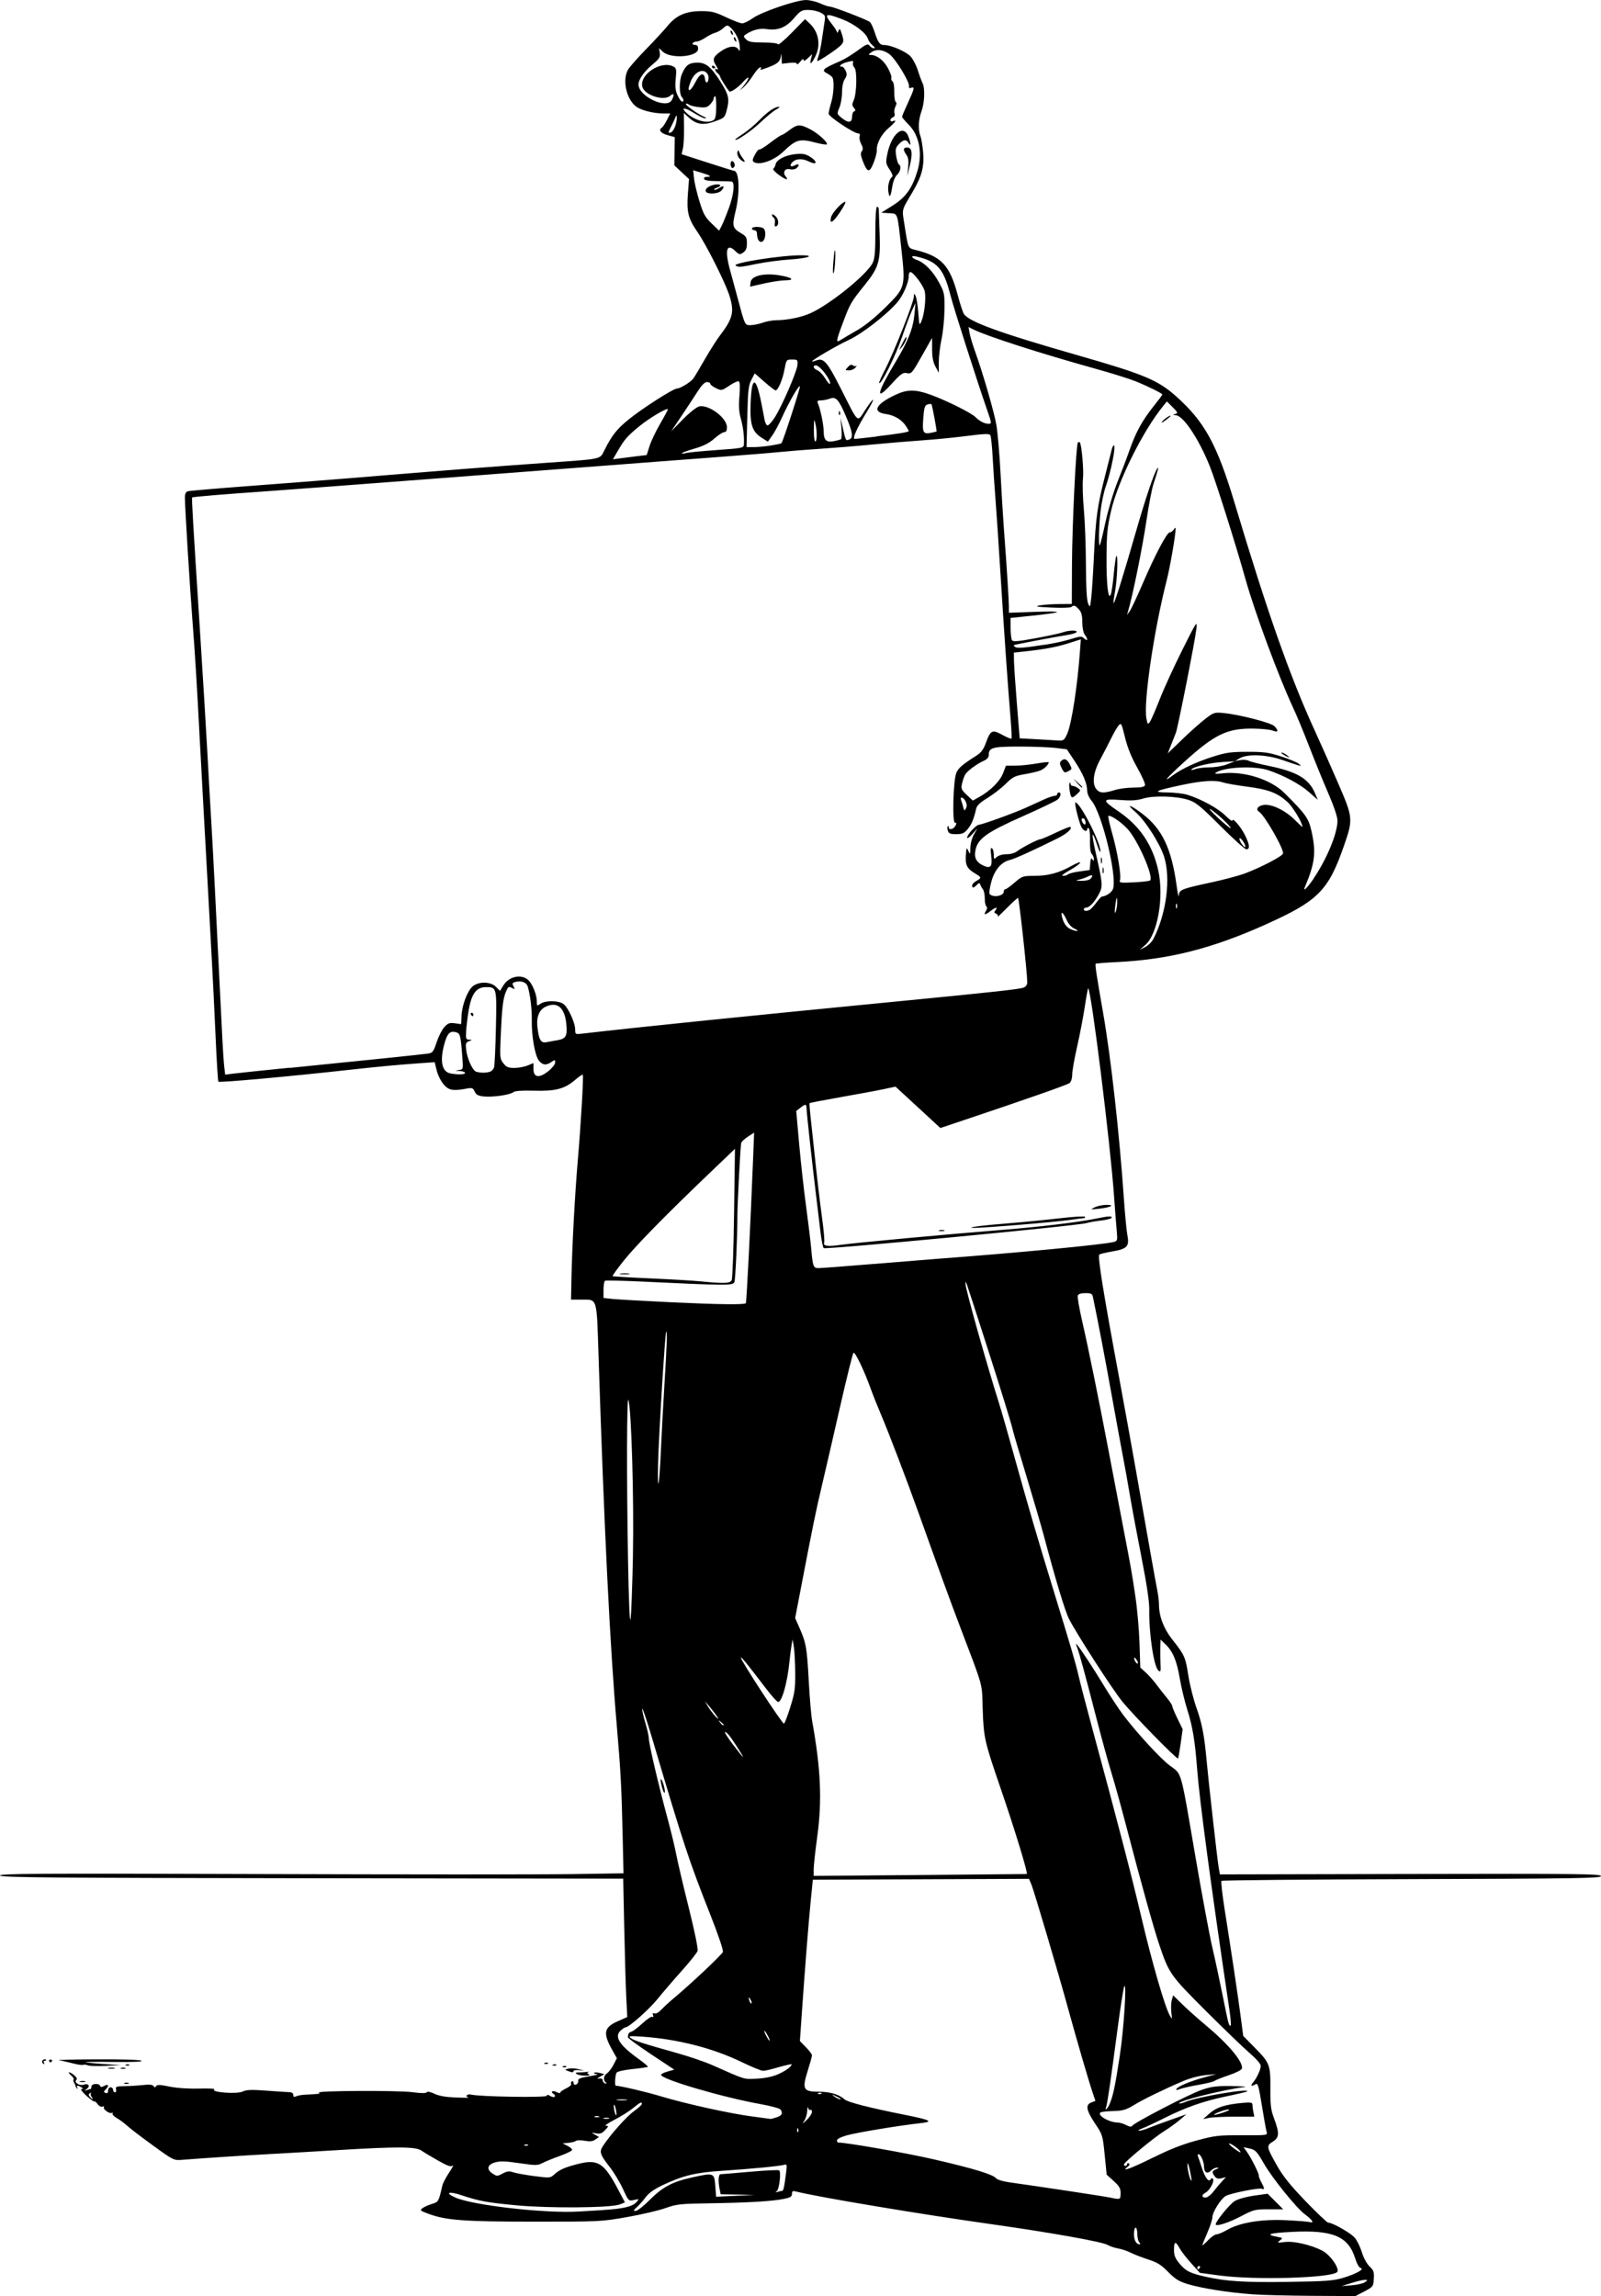 <?xml version="1.0" encoding="UTF-8" standalone="no"?>
<!-- Created with Inkscape (http://www.inkscape.org/) -->

<svg
   width="58.28mm"
   height="83.552mm"
   viewBox="0 0 58.28 83.552"
   version="1.1"
   id="svg1407"
   xml:space="preserve"
   inkscape:version="1.2 (dc2aedaf03, 2022-05-15)"
   sodipodi:docname="1950s man holding blank sign.svg"
   xmlns:inkscape="http://www.inkscape.org/namespaces/inkscape"
   xmlns:sodipodi="http://sodipodi.sourceforge.net/DTD/sodipodi-0.dtd"
   xmlns="http://www.w3.org/2000/svg"
   xmlns:svg="http://www.w3.org/2000/svg"
   xmlns:rdf="http://www.w3.org/1999/02/22-rdf-syntax-ns#"
   xmlns:cc="http://creativecommons.org/ns#"
   xmlns:dc="http://purl.org/dc/elements/1.1/"><title
     id="title1427">1950s man holding blank sign</title><sodipodi:namedview
     id="namedview1409"
     pagecolor="#ffffff"
     bordercolor="#666666"
     borderopacity="1.0"
     inkscape:showpageshadow="2"
     inkscape:pageopacity="0.0"
     inkscape:pagecheckerboard="0"
     inkscape:deskcolor="#d1d1d1"
     inkscape:document-units="mm"
     showgrid="false"
     inkscape:zoom="0.7180275"
     inkscape:cx="359.31772"
     inkscape:cy="402.49155"
     inkscape:window-width="1920"
     inkscape:window-height="1009"
     inkscape:window-x="1912"
     inkscape:window-y="-8"
     inkscape:window-maximized="1"
     inkscape:current-layer="layer1" /><defs
     id="defs1404" /><g
     inkscape:label="Lager 1"
     inkscape:groupmode="layer"
     id="layer1"
     transform="translate(-10.13,-12.544)"><path
       style="fill:#000000;stroke-width:0.061"
       d="m 55.704,96.031 c -0.853,-0.061 -1.851,-0.22 -2.345,-0.372 -0.317,-0.098 -0.455,-0.184 -0.706,-0.441 -0.252,-0.258 -0.392,-0.345 -0.729,-0.454 -0.229,-0.074 -0.516,-0.185 -0.637,-0.247 -0.121,-0.062 -0.328,-0.131 -0.46,-0.154 -0.132,-0.023 -0.299,-0.079 -0.372,-0.125 -0.182,-0.114 -2.075,-0.452 -4.21,-0.753 -2.607,-0.367 -6.322,-0.987 -7.144,-1.194 -0.114,-0.029 -0.142,-0.011 -0.142,0.088 0,0.101 -0.059,0.135 -0.319,0.186 -0.432,0.085 -1.306,0.135 -2.687,0.156 -1.065,0.016 -1.188,0.029 -1.599,0.175 -0.245,0.087 -0.873,0.234 -1.397,0.326 -0.933,0.165 -0.997,0.168 -3.38,0.167 -2.568,-6.94e-4 -3.209,-0.048 -3.851,-0.286 -0.306,-0.113 -0.321,-0.128 -0.214,-0.207 0.064,-0.046 0.219,-0.115 0.345,-0.153 0.237,-0.071 0.243,-0.083 0.374,-0.665 0.02,-0.088 0.133,-0.304 0.251,-0.48 0.118,-0.176 0.177,-0.288 0.13,-0.249 -0.068,0.056 -0.179,0.018 -0.533,-0.181 -0.246,-0.139 -0.52,-0.303 -0.609,-0.366 -0.204,-0.143 -0.869,-0.148 -2.966,-0.021 -0.818,0.05 -1.98,0.117 -2.581,0.15 -0.982,0.054 -2.319,0.142 -3.163,0.208 -0.306,0.024 -0.316,0.019 -1.063,-0.523 -0.415,-0.301 -0.836,-0.622 -0.936,-0.715 -0.1,-0.092 -0.269,-0.218 -0.376,-0.279 -0.107,-0.061 -0.178,-0.137 -0.158,-0.17 0.02,-0.032 0.009,-0.042 -0.024,-0.022 -0.079,0.049 -0.335,-0.132 -0.29,-0.204 0.019,-0.031 -0.005,-0.041 -0.053,-0.022 -0.049,0.019 -0.127,-0.021 -0.176,-0.091 -0.048,-0.069 -0.101,-0.112 -0.116,-0.096 -0.016,0.016 -0.149,-0.08 -0.296,-0.213 -0.147,-0.133 -0.227,-0.242 -0.178,-0.243 0.076,-6.94e-4 0.076,-0.009 -0.002,-0.06 -0.127,-0.082 -0.198,-0.075 -0.146,0.015 0.025,0.044 0.021,0.055 -0.012,0.025 -0.03,-0.028 -0.056,-0.069 -0.056,-0.091 -4.58e-4,-0.022 -0.024,-0.076 -0.052,-0.12 -0.028,-0.044 -0.035,-0.096 -0.015,-0.115 0.019,-0.019 -0.023,-0.086 -0.094,-0.148 -0.071,-0.062 -0.102,-0.112 -0.069,-0.112 0.033,0 0.119,0.05 0.189,0.111 0.091,0.079 0.11,0.13 0.064,0.177 -0.083,0.083 0.14,0.214 0.275,0.162 0.163,-0.062 0.253,0.043 0.123,0.144 -0.107,0.083 -0.107,0.087 -0.004,0.051 0.061,-0.021 0.123,-0.039 0.137,-0.039 0.014,0 0.025,-0.041 0.025,-0.091 0,-0.108 0.282,-0.127 0.317,-0.022 0.017,0.052 0.057,0.051 0.157,-0.002 0.153,-0.082 0.18,-6.86e-4 0.044,0.135 -0.079,0.079 -0.079,0.094 0,0.124 0.06,0.023 0.09,-0.005 0.09,-0.085 0,-0.066 0.041,-0.12 0.091,-0.12 0.05,0 0.091,0.041 0.091,0.091 0,0.05 0.031,0.091 0.068,0.091 0.037,0 0.055,-0.049 0.039,-0.11 -0.025,-0.096 0.014,-0.11 0.312,-0.114 0.187,-0.002 0.489,-0.021 0.672,-0.041 0.23,-0.025 0.346,-0.014 0.38,0.038 0.037,0.058 0.059,0.058 0.096,0.001 0.037,-0.056 0.146,-0.053 0.481,0.017 0.267,0.055 0.679,0.083 1.07,0.073 0.35,-0.009 0.607,0.002 0.57,0.025 -0.175,0.108 0.816,0.187 1.032,0.082 0.134,-0.065 0.319,-0.072 0.868,-0.031 0.384,0.029 0.76,0.053 0.835,0.055 0.084,0.002 0.137,0.041 0.137,0.101 0,0.071 0.029,0.084 0.106,0.049 0.058,-0.027 0.202,-0.053 0.319,-0.058 0.533,-0.026 0.574,-0.032 0.505,-0.075 -0.113,-0.072 2.872,-0.086 3.408,-0.016 0.321,0.042 0.495,0.043 0.52,0.002 0.023,-0.038 0.128,-0.017 0.277,0.054 0.162,0.078 0.411,0.122 0.771,0.137 0.292,0.012 0.504,0.013 0.471,0.001 -0.145,-0.048 -0.049,-0.143 0.106,-0.105 0.323,0.078 2.748,0.114 2.748,0.041 0,-0.048 0.035,-0.046 0.119,0.006 0.065,0.041 0.14,0.053 0.165,0.028 0.026,-0.026 0.007,-0.071 -0.041,-0.101 -0.134,-0.083 -0.028,-0.141 0.116,-0.064 0.07,0.037 0.127,0.045 0.127,0.016 0,-0.028 0.097,-0.098 0.216,-0.154 0.119,-0.057 0.2,-0.128 0.181,-0.159 -0.019,-0.031 -0.007,-0.073 0.027,-0.094 0.034,-0.021 0.062,0.004 0.062,0.055 0,0.058 0.035,0.08 0.092,0.057 0.051,-0.019 0.085,-0.079 0.076,-0.133 -0.013,-0.076 0.075,-0.112 0.409,-0.167 0.234,-0.038 0.359,-0.073 0.278,-0.078 -0.081,-0.004 -0.13,-0.025 -0.109,-0.046 0.021,-0.021 0.114,-0.018 0.207,0.005 l 0.17,0.043 -0.152,0.087 c -0.124,0.071 -0.129,0.084 -0.032,0.071 0.07,-0.01 0.121,0.019 0.121,0.07 6.86e-4,0.047 0.042,0.097 0.092,0.111 0.054,0.015 0.067,0.004 0.03,-0.025 -0.111,-0.092 -0.096,-0.252 0.031,-0.342 0.069,-0.048 0.179,-0.192 0.244,-0.32 l 0.118,-0.232 -0.172,-0.307 c -0.342,-0.611 -0.3,-0.816 0.21,-1.041 l 0.341,-0.151 -0.036,-0.711 c -0.02,-0.391 -0.053,-1.524 -0.074,-2.518 l -0.038,-1.806 -11.328,-0.015 c -9.589,-0.013 -11.332,-0.028 -11.356,-0.099 -0.024,-0.072 1.393,-0.08 9.468,-0.054 5.223,0.017 10.335,0.018 11.361,0.002 l 1.866,-0.029 -0.029,-1.284 c -0.042,-1.854 -0.074,-2.454 -0.212,-4.049 -0.251,-2.899 -0.463,-7.185 -0.667,-13.478 -0.071,-2.188 -0.033,-2.065 -0.634,-2.065 l -0.368,2.5e-5 0.016,-0.805 c 0.022,-1.127 0.126,-3.051 0.228,-4.235 0.114,-1.319 0.219,-3.109 0.184,-3.144 -0.015,-0.015 -0.142,0.07 -0.282,0.19 -0.381,0.327 -0.71,0.413 -1.496,0.391 -0.45,-0.012 -0.693,0.006 -0.752,0.055 -0.118,0.098 -0.751,0.189 -1.074,0.155 -0.206,-0.022 -0.277,-0.061 -0.331,-0.178 -0.06,-0.132 -0.094,-0.145 -0.284,-0.11 -0.508,0.096 -0.661,0.068 -0.85,-0.155 -0.098,-0.115 -0.21,-0.343 -0.25,-0.507 l -0.073,-0.297 -0.584,0.041 c -0.736,0.051 -1.504,0.124 -2.588,0.244 -2.102,0.234 -4.661,0.465 -4.701,0.425 -0.018,-0.017 -0.065,-0.775 -0.104,-1.683 -0.04,-0.908 -0.103,-2.184 -0.14,-2.835 -0.037,-0.651 -0.107,-1.935 -0.156,-2.854 -0.049,-0.919 -0.116,-2.135 -0.149,-2.703 -0.033,-0.568 -0.089,-1.592 -0.124,-2.277 -0.105,-2.038 -0.179,-3.243 -0.274,-4.463 -0.095,-1.223 -0.273,-4.119 -0.273,-4.444 -2.1e-5,-0.131 0.034,-0.204 0.106,-0.226 0.058,-0.018 1.035,-0.102 2.171,-0.187 1.135,-0.085 2.734,-0.209 3.552,-0.276 4.071,-0.333 5.231,-0.424 7.347,-0.574 2.072,-0.147 1.921,-0.113 2.105,-0.475 0.272,-0.537 0.449,-0.759 0.889,-1.114 0.497,-0.401 1.61,-1.112 1.743,-1.113 0.116,-7.15e-4 0.49,-0.227 0.59,-0.357 0.042,-0.054 0.228,-0.365 0.414,-0.69 0.186,-0.325 0.435,-0.718 0.554,-0.874 0.493,-0.646 0.545,-0.887 0.329,-1.527 C 36.488,22.74 35.833,21.441 35.525,20.995 35.181,20.499 35.121,20.262 35.171,19.597 l 0.041,-0.537 -0.266,-0.248 -0.266,-0.248 0.006,-0.515 0.006,-0.515 -0.265,-0.074 c -0.251,-0.07 -0.339,-0.188 -0.203,-0.271 0.034,-0.021 0.116,-0.146 0.183,-0.277 l 0.122,-0.239 h -0.241 c -0.373,0 -0.833,-0.117 -1.011,-0.258 -0.357,-0.281 -0.502,-0.988 -0.276,-1.351 0.062,-0.1 0.358,-0.433 0.656,-0.739 0.299,-0.306 0.649,-0.686 0.778,-0.843 0.313,-0.381 0.659,-0.532 1.223,-0.533 0.373,-2.43e-4 0.498,0.03 0.902,0.222 0.258,0.122 0.523,0.223 0.589,0.223 0.066,0 0.237,-0.084 0.38,-0.186 0.318,-0.229 1.592,-0.664 1.937,-0.663 0.139,7.15e-4 0.371,0.055 0.517,0.121 0.146,0.066 0.308,0.12 0.361,0.12 0.115,0 1.347,0.474 1.451,0.558 0.04,0.032 0.119,0.2 0.175,0.373 0.126,0.386 0.186,0.466 0.353,0.466 0.244,0 0.796,0.241 0.956,0.417 0.088,0.097 0.206,0.323 0.262,0.502 0.056,0.179 0.134,0.39 0.172,0.468 0.096,0.196 0.075,0.715 -0.042,1.035 -0.111,0.305 -0.125,0.655 -0.035,0.892 0.034,0.09 0.079,0.361 0.099,0.601 0.043,0.509 -0.053,0.869 -0.378,1.419 -0.424,0.719 -0.397,0.605 -0.298,1.233 0.135,0.86 0.116,0.819 0.415,0.894 0.934,0.235 1.23,0.555 1.52,1.639 0.079,0.296 0.175,0.597 0.214,0.668 0.155,0.289 1.263,0.694 4.194,1.533 2.359,0.675 2.88,0.892 3.536,1.477 1.046,0.932 1.495,1.753 2.145,3.921 1.188,3.962 2.011,6.298 2.912,8.258 0.222,0.484 0.61,1.358 0.862,1.941 0.526,1.22 0.531,1.275 0.201,2.227 -0.571,1.647 -0.938,2.017 -2.863,2.881 -1.954,0.877 -3.532,1.275 -5.419,1.365 -0.404,0.019 -0.747,0.047 -0.761,0.061 -0.028,0.028 0.032,0.425 0.27,1.782 0.285,1.625 0.596,4.416 0.76,6.804 0.038,0.551 0.094,1.136 0.126,1.299 0.076,0.397 -0.013,0.492 -0.544,0.582 -0.223,0.038 -0.438,0.088 -0.477,0.112 -0.074,0.046 0.136,1.348 0.74,4.595 0.155,0.835 0.418,2.283 0.583,3.218 0.165,0.935 0.396,2.247 0.514,2.915 0.118,0.668 0.241,1.346 0.273,1.506 0.032,0.16 0.059,0.384 0.059,0.498 0,0.426 0.17,0.878 0.474,1.264 0.461,0.584 0.488,0.643 0.594,1.319 0.055,0.35 0.19,0.885 0.3,1.19 0.195,0.541 0.286,1.012 0.363,1.874 0.063,0.706 0.391,3.624 0.441,3.911 l 0.046,0.268 6.937,-0.015 c 6.11,-0.013 6.937,-0.004 6.937,0.076 0,0.079 -0.837,0.093 -6.887,0.111 -3.788,0.011 -6.906,0.04 -6.929,0.063 -0.023,0.023 0.028,0.488 0.114,1.032 0.264,1.672 0.475,3.08 0.579,3.864 l 0.099,0.749 0.4,0.405 c 0.567,0.574 0.593,0.64 0.588,1.502 -0.004,0.609 0.017,0.782 0.132,1.089 0.203,0.542 0.195,0.699 -0.043,0.848 -0.241,0.151 -0.235,0.186 0.147,0.865 0.22,0.391 0.481,0.716 1.044,1.302 0.413,0.429 0.785,0.781 0.825,0.781 0.157,0 0.824,0.38 0.969,0.552 0.083,0.099 0.199,0.337 0.257,0.528 0.062,0.203 0.178,0.417 0.279,0.514 0.151,0.145 0.171,0.205 0.155,0.453 -0.018,0.278 -0.027,0.29 -0.344,0.456 l -0.326,0.17 -1.557,-0.009 c -0.856,-0.005 -1.851,-0.03 -2.21,-0.056 z m 4.094,-0.429 c 0.239,-0.132 -2.29e-4,-0.127 -0.435,0.008 l -0.395,0.123 0.344,-0.026 c 0.189,-0.014 0.408,-0.061 0.486,-0.104 z m -0.777,-0.168 c 0.466,-0.138 0.8,-0.323 0.641,-0.356 -0.057,-0.012 -0.141,-0.162 -0.205,-0.366 -0.25,-0.792 -0.816,-1.026 -2.294,-0.951 -0.826,0.042 -0.989,0.095 -0.549,0.178 0.218,0.041 0.223,0.046 0.107,0.135 -0.112,0.086 -0.098,0.09 0.183,0.055 0.327,-0.04 0.945,0.103 1.358,0.314 0.292,0.149 0.653,0.669 0.542,0.781 -0.218,0.218 -2.996,0.297 -4.298,0.122 l -0.698,-0.094 -0.316,-0.349 c -0.174,-0.192 -0.364,-0.439 -0.424,-0.549 -0.145,-0.269 -0.202,-0.252 -0.202,0.059 0,0.2 0.043,0.311 0.188,0.487 0.236,0.286 0.396,0.368 0.967,0.494 0.766,0.17 1.421,0.21 3.036,0.186 1.334,-0.019 1.606,-0.04 1.966,-0.146 z m -5.214,-0.37 c 0.021,-0.033 0.009,-0.061 -0.027,-0.061 -0.035,0 -0.064,0.027 -0.064,0.061 0,0.033 0.012,0.061 0.027,0.061 0.015,0 0.044,-0.027 0.064,-0.061 z m 0.609,-1.214 c 0.06,0 0.23,-0.071 0.378,-0.158 0.454,-0.266 1.252,-0.399 2.14,-0.356 0.417,0.02 0.807,0.05 0.865,0.067 0.189,0.053 0.113,-0.072 -0.174,-0.286 -0.304,-0.226 -1.178,-1.308 -1.478,-1.829 -0.268,-0.465 -0.315,-0.514 -0.543,-0.564 l -0.205,-0.045 0.123,0.174 c 0.161,0.228 0.446,0.796 0.43,0.856 -0.007,0.026 0.034,0.134 0.091,0.241 0.126,0.237 0.129,0.284 0.017,0.241 -0.106,-0.041 -1.122,0.162 -1.307,0.261 -0.175,0.094 -0.49,0.594 -0.49,0.778 0,0.08 -0.082,0.332 -0.182,0.56 -0.1,0.228 -0.182,0.433 -0.182,0.455 0,0.022 0.092,-0.058 0.205,-0.177 0.112,-0.119 0.254,-0.217 0.313,-0.217 z m -0.032,-0.363 c 0,-0.111 0.508,-0.734 0.691,-0.847 0.12,-0.074 0.412,-0.156 0.703,-0.197 l 0.497,-0.07 0.283,0.283 0.283,0.283 h -0.527 c -0.5,0 -0.551,0.013 -1.001,0.25 -0.449,0.237 -0.929,0.391 -0.929,0.298 z m -2.781,0.654 c -0.04,-0.04 -0.073,-0.177 -0.073,-0.304 0,-0.127 -0.027,-0.231 -0.061,-0.231 -0.033,0 -0.061,0.104 -0.061,0.231 0,0.225 0.083,0.376 0.206,0.376 0.034,0 0.028,-0.032 -0.012,-0.073 z M 32.069,92.966 c 0.74,-0.044 1.081,-0.123 1.226,-0.285 0.108,-0.121 0.107,-0.122 -0.087,-0.08 -0.196,0.042 -0.198,0.041 -0.401,-0.402 -0.113,-0.245 -0.331,-0.606 -0.485,-0.803 -0.348,-0.445 -0.382,-0.546 -0.248,-0.753 0.261,-0.403 0.859,-1.077 1.128,-1.27 0.162,-0.116 0.294,-0.236 0.294,-0.266 0,-0.092 -0.06,-0.064 -0.324,0.152 -0.139,0.114 -0.444,0.305 -0.678,0.425 -0.234,0.12 -0.372,0.218 -0.308,0.218 0.108,0 0.106,0.012 -0.028,0.154 -0.114,0.122 -0.183,0.147 -0.329,0.119 -0.183,-0.034 -0.183,-0.034 -0.04,0.05 l 0.144,0.084 -0.131,0.092 c -0.097,0.068 -0.197,0.079 -0.387,0.045 -0.141,-0.026 -0.284,-0.024 -0.318,0.004 -0.034,0.028 -0.156,0.059 -0.273,0.071 l -0.212,0.02 0.18,0.091 c 0.099,0.05 0.173,0.118 0.163,0.152 -0.01,0.033 -0.214,0.131 -0.454,0.217 -0.24,0.086 -0.521,0.201 -0.626,0.255 -0.174,0.091 -0.242,0.091 -0.843,0.004 -0.518,-0.076 -0.702,-0.081 -0.888,-0.025 -0.282,0.085 -0.314,0.254 -0.077,0.409 0.149,0.097 0.169,0.097 0.36,-0.006 0.162,-0.087 0.239,-0.096 0.384,-0.046 0.1,0.035 0.443,0.097 0.763,0.139 0.558,0.073 0.588,0.071 0.719,-0.048 0.201,-0.183 0.388,-0.268 0.864,-0.39 0.738,-0.19 0.958,-0.051 1.476,0.93 l 0.246,0.466 -0.192,0.075 c -0.32,0.124 -2.576,0.143 -3.757,0.031 -1.079,-0.102 -1.357,-0.154 -2.008,-0.37 -0.462,-0.154 -0.619,-0.09 -0.216,0.087 0.646,0.284 3.263,0.581 4.483,0.509 0.15,-0.009 0.546,-0.032 0.88,-0.052 z m 1.707,-0.363 c 0.477,-0.479 0.833,-0.668 1.558,-0.826 0.786,-0.172 0.797,-0.168 0.834,0.31 l 0.03,0.395 0.698,-0.033 0.698,-0.033 -0.615,-0.012 -0.615,-0.012 -0.038,-0.19 c -0.061,-0.305 -0.044,-0.539 0.038,-0.54 0.042,-6.87e-4 0.524,-0.04 1.072,-0.089 0.548,-0.049 1.022,-0.072 1.055,-0.052 0.083,0.051 0.008,0.694 -0.089,0.764 -0.057,0.041 -0.048,0.047 0.032,0.021 0.061,-0.02 0.135,-0.036 0.164,-0.036 0.052,0 0.079,-0.119 0.151,-0.689 0.034,-0.265 0.027,-0.291 -0.073,-0.261 -0.159,0.048 -1.244,0.152 -2.266,0.218 -0.962,0.062 -1.423,0.174 -2.169,0.528 -0.297,0.141 -0.493,0.281 -0.607,0.433 -0.092,0.124 -0.236,0.287 -0.32,0.362 -0.13,0.117 -0.136,0.137 -0.042,0.137 0.061,4.3e-5 0.288,-0.178 0.504,-0.395 z m 17.147,-0.247 c 0,-0.178 -0.046,-0.259 -0.254,-0.447 l -0.254,-0.23 -0.072,-0.722 c -0.07,-0.709 -0.076,-0.729 -0.353,-1.144 -0.32,-0.481 -0.355,-0.676 -0.133,-0.761 l 0.149,-0.057 -0.118,-0.352 C 49.747,88.224 49.305,86.705 49.016,85.651 48.674,84.403 47.771,81.35 47.677,81.124 l -0.088,-0.21 -3.935,0.016 -3.935,0.016 -0.073,0.729 c -0.079,0.789 -0.215,2.495 -0.327,4.119 l -0.071,1.022 0.22,0.225 c 0.121,0.124 0.22,0.257 0.22,0.296 0,0.039 -0.069,0.288 -0.153,0.554 -0.213,0.676 -0.168,0.767 0.384,0.769 0.425,0.001 0.747,0.095 0.953,0.277 0.121,0.107 0.881,0.302 2.227,0.571 0.926,0.185 1.03,0.244 0.527,0.298 -0.737,0.08 -2.292,0.337 -2.659,0.439 -0.216,0.06 -0.369,0.136 -0.369,0.184 0,0.045 0.019,0.081 0.042,0.081 0.32,0 2.48,0.38 3.5,0.615 1.437,0.332 2.143,0.547 2.25,0.686 0.038,0.05 0.255,0.114 0.493,0.148 1.063,0.148 3.424,0.505 3.643,0.551 0.392,0.082 0.395,0.081 0.395,-0.152 z m 3.383,-0.066 c 0.093,-0.122 0.233,-0.29 0.311,-0.372 l 0.142,-0.15 -0.163,0.041 c -0.12,0.03 -0.185,0.012 -0.246,-0.068 -0.115,-0.152 -0.107,-0.196 0.05,-0.259 0.105,-0.042 0.112,-0.056 0.03,-0.059 -0.058,-0.002 -0.158,0.048 -0.222,0.112 -0.135,0.135 -0.249,0.064 -0.249,-0.155 0,-0.17 -0.122,-0.446 -0.197,-0.446 -0.031,0 -0.042,0.034 -0.024,0.076 0.017,0.042 0.075,0.213 0.128,0.38 0.124,0.389 0.259,0.579 0.33,0.464 0.034,-0.055 0.064,-0.061 0.091,-0.017 0.056,0.09 -0.121,0.415 -0.269,0.494 -0.155,0.083 -0.156,0.182 -0.002,0.182 0.066,0 0.195,-0.1 0.288,-0.223 z M 53.441,91.511 c -0.056,-0.256 -0.081,-0.309 -0.084,-0.176 -0.005,0.172 0.108,0.602 0.147,0.559 0.009,-0.01 -0.019,-0.182 -0.063,-0.383 z m -1.334,-0.453 c 0.602,-0.3 1.063,-0.482 1.579,-0.621 0.677,-0.182 0.794,-0.196 1.66,-0.192 0.92,0.004 0.93,0.002 0.892,-0.124 -0.022,-0.071 -0.1,-0.503 -0.173,-0.96 -0.113,-0.701 -0.148,-0.823 -0.224,-0.775 -0.147,0.093 -0.207,0.066 -0.107,-0.048 0.139,-0.159 0.29,-0.479 0.29,-0.616 0,-0.074 -0.16,-0.258 -0.41,-0.473 -0.225,-0.194 -0.944,-0.886 -1.596,-1.537 -1.285,-1.284 -1.333,-1.351 -1.688,-2.399 -0.201,-0.593 -0.674,-2.293 -1.201,-4.311 -0.183,-0.701 -0.425,-1.576 -0.539,-1.943 -0.113,-0.367 -0.358,-1.255 -0.543,-1.973 -0.433,-1.676 -0.62,-2.363 -0.704,-2.583 -0.037,-0.097 -0.051,-0.161 -0.031,-0.14 0.102,0.102 0.621,0.889 0.995,1.509 0.232,0.384 0.557,0.876 0.722,1.093 0.499,0.655 1.336,1.564 1.681,1.824 0.456,0.344 0.378,0.066 0.946,3.376 0.233,1.355 0.504,2.809 0.602,3.231 0.099,0.422 0.264,1.192 0.368,1.709 0.221,1.097 0.235,1.154 0.297,1.154 0.026,0 0.009,-0.253 -0.037,-0.562 -0.673,-4.52 -1.089,-7.617 -1.176,-8.759 -0.08,-1.048 -0.166,-1.566 -0.362,-2.186 -0.095,-0.301 -0.216,-0.806 -0.27,-1.123 -0.11,-0.649 -0.251,-0.989 -0.518,-1.245 l -0.182,-0.175 -0.01,0.269 c -0.005,0.148 -0.002,0.419 0.007,0.601 0.015,0.292 0.005,0.323 -0.076,0.255 -0.167,-0.139 -0.346,-1.332 -0.334,-2.227 0.004,-0.28 -0.09,-0.911 -0.275,-1.852 -0.155,-0.785 -0.351,-1.837 -0.436,-2.338 -0.085,-0.501 -0.195,-1.116 -0.245,-1.366 -0.05,-0.25 -0.228,-1.221 -0.396,-2.156 -0.25,-1.393 -0.527,-2.844 -0.699,-3.658 -0.024,-0.114 -0.069,-0.137 -0.272,-0.137 -0.158,0 -0.256,0.031 -0.278,0.089 -0.019,0.049 0.053,0.466 0.158,0.926 0.225,0.976 0.632,2.974 0.975,4.784 0.133,0.701 0.352,1.849 0.487,2.55 0.334,1.738 0.34,1.772 0.478,2.702 0.067,0.451 0.134,1.214 0.149,1.696 l 0.028,0.876 0.203,0.187 c 0.112,0.103 0.284,0.296 0.383,0.43 0.099,0.134 0.269,0.35 0.378,0.482 0.109,0.131 0.199,0.268 0.199,0.305 0,0.036 0.085,0.241 0.19,0.455 l 0.19,0.389 -0.073,0.52 c -0.04,0.286 -0.083,0.53 -0.095,0.543 -0.043,0.043 -1.652,-1.601 -2.041,-2.086 -0.37,-0.461 -1.65,-2.446 -1.926,-2.987 -0.147,-0.287 -0.478,-1.383 -0.925,-3.055 -0.103,-0.384 -0.387,-1.354 -0.631,-2.156 -0.245,-0.802 -0.463,-1.539 -0.485,-1.639 -0.059,-0.268 -0.452,-1.536 -1.073,-3.461 -0.705,-2.185 -0.65,-2.029 -0.656,-1.885 -0.007,0.163 0.741,2.822 1.239,4.405 0.079,0.25 0.325,1.111 0.548,1.913 0.47,1.692 0.866,3.046 1.377,4.706 0.684,2.223 0.843,2.763 0.955,3.249 0.062,0.267 0.268,1.06 0.458,1.761 0.951,3.508 1.468,5.495 1.825,7.013 0.382,1.628 0.852,3.252 1.034,3.574 0.088,0.156 0.089,0.154 0.057,-0.113 -0.018,-0.15 -0.011,-0.351 0.016,-0.447 l 0.049,-0.173 0.332,0.326 c 0.183,0.179 0.565,0.52 0.849,0.757 0.834,0.695 1.373,1.339 1.323,1.58 -0.011,0.052 -0.212,0.155 -0.474,0.243 -0.25,0.084 -0.484,0.177 -0.519,0.207 -0.036,0.03 -0.296,0.094 -0.579,0.143 -0.283,0.049 -0.59,0.119 -0.683,0.154 -0.123,0.047 -0.158,0.046 -0.128,-0.003 0.061,-0.099 0.508,-0.285 1.012,-0.421 l 0.441,-0.119 -0.395,0.037 c -0.23,0.022 -0.572,0.113 -0.82,0.219 -0.722,0.309 -1.442,0.66 -1.791,0.873 -0.281,0.171 -0.398,0.205 -0.74,0.215 -0.224,0.006 -0.433,0.028 -0.465,0.048 -0.156,0.096 0.303,0.369 0.623,0.37 0.07,0 0.207,0.042 0.305,0.093 0.12,0.063 0.19,0.072 0.217,0.028 0.072,-0.117 2.085,-1.158 2.53,-1.309 0.366,-0.124 0.541,-0.146 1.093,-0.139 0.361,0.005 0.575,0.02 0.475,0.033 -0.852,0.114 -2.464,0.519 -2.384,0.599 0.015,0.015 0.123,-0.012 0.239,-0.061 0.43,-0.179 2.36,-0.503 2.231,-0.374 -0.014,0.014 -0.353,0.094 -0.754,0.177 -0.842,0.175 -1.483,0.401 -2.285,0.804 -0.313,0.157 -0.664,0.321 -0.781,0.364 -0.117,0.043 -0.168,0.08 -0.114,0.083 0.054,0.002 0.198,-0.037 0.32,-0.088 0.122,-0.051 0.487,-0.186 0.812,-0.301 l 0.591,-0.209 -0.243,0.208 c -0.134,0.114 -0.389,0.298 -0.567,0.407 -0.347,0.214 -1.424,1.102 -1.457,1.202 -0.011,0.033 0.009,0.06 0.046,0.06 0.036,0 0.066,-0.029 0.066,-0.064 0,-0.035 0.029,-0.046 0.064,-0.025 0.041,0.025 0.024,0.07 -0.046,0.123 -0.274,0.207 0.126,0.062 0.922,-0.335 z m 2.052,-1.607 c 0.249,-0.221 0.568,-0.324 1.175,-0.381 0.32,-0.03 0.386,-0.02 0.386,0.056 0,0.051 0.016,0.171 0.035,0.267 l 0.035,0.175 -0.718,6.86e-4 c -0.395,6.87e-4 -0.814,0.02 -0.931,0.044 l -0.213,0.043 0.23,-0.204 z m 0.704,-0.144 c -0.087,-0.017 -0.54,0.146 -0.54,0.195 0,0.013 0.142,-0.021 0.315,-0.077 0.173,-0.055 0.274,-0.108 0.225,-0.118 z m 0.403,1.508 c -0.057,-0.092 -0.397,-0.32 -0.395,-0.265 6.89e-4,0.027 0.089,0.111 0.196,0.186 0.215,0.151 0.252,0.165 0.199,0.079 z M 29.35,90.594 c -0.02,-0.02 -0.073,-0.022 -0.116,-0.005 -0.048,0.019 -0.034,0.034 0.037,0.037 0.064,0.003 0.1,-0.012 0.08,-0.032 z m 9.834,-0.582 c -0.019,-0.048 -0.034,-0.034 -0.037,0.037 -0.003,0.064 0.012,0.1 0.032,0.08 0.02,-0.02 0.022,-0.073 0.005,-0.116 z m 0.503,-0.615 c 7.15e-4,-0.06 -0.024,-0.094 -0.054,-0.075 -0.031,0.019 -0.069,-0.013 -0.084,-0.072 -0.015,-0.059 -0.031,-0.011 -0.035,0.107 -0.004,0.118 -0.053,0.282 -0.108,0.364 -0.086,0.128 -0.073,0.123 0.089,-0.032 0.105,-0.1 0.191,-0.232 0.192,-0.292 z m -7.39,0.222 c -0.041,-0.017 -0.123,-0.018 -0.182,-0.002 -0.059,0.015 -0.025,0.029 0.075,0.03 0.1,0.001 0.149,-0.011 0.107,-0.028 z m 6.107,-0.027 c 0.192,-0.067 0.23,-0.142 0.141,-0.282 -0.026,-0.042 -0.356,-0.131 -0.733,-0.199 -1.403,-0.253 -3.619,-0.905 -3.619,-1.066 0,-0.029 0.108,-0.083 0.241,-0.12 l 0.241,-0.068 -0.848,-0.562 c -0.466,-0.309 -0.845,-0.587 -0.842,-0.617 0.016,-0.147 0.032,-0.171 0.135,-0.204 0.061,-0.019 0.242,-0.157 0.402,-0.307 0.16,-0.149 0.32,-0.254 0.355,-0.232 0.039,0.024 0.049,0.001 0.026,-0.059 -0.027,-0.069 -0.011,-0.088 0.052,-0.064 0.052,0.02 0.155,-0.036 0.247,-0.135 0.086,-0.093 0.27,-0.264 0.408,-0.379 0.652,-0.543 1.802,-1.625 1.834,-1.724 0.021,-0.065 -0.166,-0.619 -0.451,-1.34 -0.788,-1.993 -0.971,-2.546 -2.109,-6.386 -0.197,-0.665 -0.366,-1.171 -0.375,-1.123 -0.009,0.047 0.042,0.277 0.112,0.511 0.071,0.234 0.129,0.493 0.129,0.577 7.15e-4,0.191 0.353,1.696 0.667,2.853 0.131,0.484 0.28,1.097 0.33,1.362 0.05,0.266 0.255,1.135 0.454,1.933 0.214,0.854 0.346,1.501 0.323,1.575 -0.022,0.069 -0.282,0.396 -0.578,0.726 -0.296,0.33 -0.692,0.791 -0.88,1.024 -0.311,0.385 -1.043,1.032 -1.167,1.032 -0.028,0 -0.11,0.055 -0.182,0.122 -0.233,0.218 -0.037,0.528 0.642,1.015 0.21,0.151 0.371,0.286 0.356,0.3 -0.014,0.014 -0.266,0.051 -0.559,0.081 -0.316,0.033 -0.553,0.087 -0.583,0.134 -0.051,0.08 -0.073,0.473 -0.027,0.473 0.156,0 1.104,0.223 1.664,0.391 0.9,0.271 2.518,0.626 3.314,0.729 0.338,0.043 0.63,0.083 0.65,0.087 0.02,0.004 0.123,-0.022 0.228,-0.059 z M 34.229,77.584 c -0.04,-0.145 -0.06,-0.277 -0.045,-0.292 0.043,-0.043 0.175,0.396 0.145,0.481 -0.015,0.041 -0.06,-0.044 -0.1,-0.189 z m -2.296,11.974 c -0.042,-0.017 -0.11,-0.017 -0.152,0 -0.042,0.017 -0.008,0.031 0.076,0.031 0.083,0 0.118,-0.014 0.076,-0.031 z m 0.615,-0.256 c -0.021,-0.107 -0.051,-0.181 -0.067,-0.166 -0.015,0.015 -0.009,0.114 0.014,0.219 0.055,0.249 0.104,0.2 0.053,-0.053 z m 17.983,-0.215 c 0.121,-0.289 0.194,-0.641 0.361,-1.731 0.149,-0.974 0.263,-2.75 0.161,-2.522 -0.03,0.068 -0.141,0.779 -0.247,1.579 -0.242,1.836 -0.366,2.685 -0.408,2.795 -0.071,0.186 0.052,0.075 0.133,-0.12 z M 32.934,88.948 c -0.092,-0.014 -0.242,-0.014 -0.334,0 -0.092,0.014 -0.017,0.025 0.167,0.025 0.184,0 0.259,-0.011 0.167,-0.025 z m -19.469,-0.099 c -0.037,-0.045 -0.047,-0.104 -0.023,-0.131 0.025,-0.027 0.009,-0.029 -0.034,-0.004 -0.061,0.035 -0.062,0.065 -0.008,0.131 0.039,0.047 0.085,0.086 0.101,0.086 0.017,0 -7.2e-5,-0.037 -0.037,-0.081 z m 27.251,0.059 c -0.014,-0.012 -0.094,-0.055 -0.177,-0.094 -0.143,-0.068 -0.145,-0.067 -0.034,0.022 0.097,0.077 0.294,0.145 0.211,0.072 z M 40.037,88.712 c -0.02,-0.02 -0.073,-0.022 -0.116,-0.005 -0.048,0.019 -0.034,0.034 0.037,0.037 0.064,0.003 0.1,-0.012 0.08,-0.032 z m -1.582,-0.688 c 0.173,-0.075 0.363,-0.19 0.422,-0.256 0.105,-0.116 0.104,-0.118 -0.042,-0.092 -0.082,0.015 -0.298,0.071 -0.479,0.125 -0.181,0.054 -0.384,0.098 -0.45,0.098 -0.067,0 -0.41,-0.14 -0.763,-0.311 -1.064,-0.516 -2.352,-0.845 -3.648,-0.932 -0.447,-0.03 -0.502,-0.023 -0.41,0.05 0.115,0.091 0.5,0.216 1.708,0.553 0.43,0.12 1.004,0.317 1.275,0.437 1.215,0.54 1.129,0.514 1.616,0.489 0.296,-0.015 0.566,-0.071 0.77,-0.16 z M 38.08,86.623 C 38.028,86.523 37.972,86.441 37.956,86.441 c -0.017,0 0.012,0.082 0.064,0.182 0.052,0.1 0.108,0.182 0.125,0.182 0.017,0 -0.012,-0.082 -0.064,-0.182 z m -0.63,-1.316 c -0.072,-0.123 -0.089,-0.084 -0.03,0.069 0.021,0.054 0.051,0.086 0.066,0.07 0.016,-0.016 -4.57e-4,-0.078 -0.036,-0.139 z M 47.508,80.737 c 0.052,-0.013 -0.45,-1.654 -0.958,-3.131 -0.58,-1.684 -0.613,-1.833 -0.647,-2.854 -0.033,-1.014 0.056,-0.691 -0.845,-3.066 -0.371,-0.978 -0.702,-1.886 -1.483,-4.068 -0.423,-1.183 -1.111,-2.984 -1.368,-3.583 -0.122,-0.284 -0.291,-0.707 -0.375,-0.941 -0.246,-0.682 -0.579,-1.376 -0.634,-1.32 -0.028,0.028 -0.241,0.883 -0.473,1.9 -0.232,1.017 -0.534,2.327 -0.672,2.912 -0.235,0.999 -0.323,1.427 -0.79,3.862 l -0.188,0.977 0.153,0.346 c 0.246,0.556 0.277,0.734 0.341,1.919 0.033,0.618 0.09,1.287 0.126,1.487 0.315,1.742 0.365,2.89 0.183,4.215 -0.07,0.514 -0.128,1.043 -0.128,1.175 v 0.24 l 3.871,-0.032 c 2.129,-0.018 3.878,-0.034 3.887,-0.036 z m -10.533,-4.604 c -0.274,-0.424 -0.385,-0.562 -0.455,-0.562 -0.029,0 0.101,0.205 0.29,0.455 0.189,0.25 0.353,0.455 0.366,0.455 0.013,0 -0.078,-0.157 -0.202,-0.349 z m -0.504,-0.827 c 0,-0.013 -0.048,-0.06 -0.106,-0.106 -0.096,-0.076 -0.098,-0.073 -0.023,0.023 0.079,0.101 0.129,0.133 0.129,0.083 z m 2.424,-0.63 c 0.164,-0.519 0.187,-0.674 0.183,-1.26 -0.003,-0.367 -0.025,-0.791 -0.05,-0.941 l -0.046,-0.273 -0.038,0.213 c -0.021,0.117 -0.054,0.376 -0.074,0.577 -0.076,0.778 -0.275,1.49 -0.416,1.486 -0.038,-0.001 -0.24,-0.227 -0.449,-0.501 -0.67,-0.879 -0.881,-1.14 -0.906,-1.116 -0.044,0.044 1.494,2.401 1.569,2.406 0.022,0.001 0.125,-0.264 0.228,-0.59 z m -2.722,0.243 c -0.068,-0.092 -0.183,-0.235 -0.254,-0.319 l -0.13,-0.152 0.106,0.182 c 0.106,0.182 0.333,0.455 0.378,0.455 0.013,0 -0.032,-0.075 -0.1,-0.167 z m 15.344,-1.956 c -0.041,-0.065 -0.083,-0.11 -0.093,-0.1 -0.036,0.036 0.058,0.218 0.112,0.218 0.03,0 0.021,-0.053 -0.019,-0.119 z M 33.17,69.144 c 0.04,-2.039 -0.054,-5.292 -0.164,-5.656 -0.06,-0.199 -0.068,2.818 -0.014,5.835 0.025,1.431 0.061,2.296 0.09,2.15 0.026,-0.134 0.066,-1.182 0.089,-2.329 z m 1.02,-3.864 c 0.023,-0.534 0.081,-1.6 0.128,-2.368 0.09,-1.442 0.106,-1.951 0.063,-1.908 -0.041,0.041 -0.271,3.773 -0.296,4.822 -0.029,1.19 0.048,0.792 0.105,-0.546 z m 3.09,-5.313 c 0.027,-0.028 0.163,-2.715 0.261,-5.183 l 0.041,-1.024 -0.222,0.143 c -0.122,0.079 -0.234,0.184 -0.249,0.234 -0.027,0.09 -0.14,2.256 -0.139,2.672 0.001,0.74 -0.069,2.296 -0.109,2.392 -0.053,0.127 -0.303,0.125 -3.359,-0.021 -0.713,-0.034 -1.321,-0.047 -1.351,-0.029 -0.03,0.018 -0.054,0.166 -0.054,0.329 v 0.296 l 0.319,0.035 c 0.175,0.019 1.125,0.073 2.11,0.12 1.76,0.083 2.694,0.096 2.753,0.036 z m -0.515,-0.835 c 0.031,-0.058 0.07,-1.158 0.087,-2.444 l 0.032,-2.338 -0.89,0.85 c -1.616,1.544 -2.715,2.664 -3.155,3.215 -0.238,0.299 -0.423,0.554 -0.41,0.567 0.013,0.013 0.62,0.05 1.349,0.081 0.729,0.032 1.558,0.08 1.841,0.108 0.886,0.086 1.082,0.079 1.144,-0.04 z M 32.722,58.89 c 0.092,-0.014 0.229,-0.014 0.304,9.29e-4 0.075,0.014 -7.15e-4,0.026 -0.168,0.025 -0.167,-4.6e-4 -0.228,-0.012 -0.136,-0.026 z m 9.19,-0.349 c 0.998,-0.082 2.02,-0.165 2.271,-0.184 2.992,-0.223 6.086,-0.518 6.483,-0.617 0.143,-0.036 0.147,-0.053 0.115,-0.409 -0.019,-0.204 -0.063,-0.781 -0.099,-1.282 -0.137,-1.925 -0.822,-7.428 -0.939,-7.545 -0.011,-0.011 -0.066,0.289 -0.123,0.666 -0.057,0.377 -0.183,1.036 -0.281,1.464 -0.098,0.428 -0.178,0.883 -0.178,1.01 0,0.136 -0.039,0.264 -0.095,0.31 -0.081,0.068 -1.558,0.585 -4.08,1.429 l -0.624,0.209 -0.817,-0.753 -0.817,-0.753 -0.412,0.088 c -0.226,0.049 -0.925,0.179 -1.553,0.289 -0.628,0.11 -1.15,0.211 -1.161,0.224 -0.011,0.013 0.004,0.228 0.032,0.478 0.028,0.25 0.108,0.988 0.176,1.639 0.068,0.651 0.176,1.562 0.24,2.023 0.064,0.462 0.101,0.878 0.083,0.925 -0.052,0.136 0.118,0.163 0.598,0.092 0.505,-0.074 3.962,-0.394 5.94,-0.55 1.264,-0.1 2.758,-0.279 3.34,-0.402 0.466,-0.098 0.627,-0.106 0.579,-0.029 -0.019,0.031 -0.192,0.074 -0.383,0.096 -0.192,0.022 -0.43,0.063 -0.53,0.093 -0.342,0.1 -9.467,0.968 -9.562,0.91 -0.029,-0.018 -0.081,-0.278 -0.117,-0.579 -0.035,-0.3 -0.106,-0.888 -0.157,-1.305 -0.144,-1.175 -0.343,-2.987 -0.349,-3.173 -0.006,-0.197 -0.029,-0.202 -0.227,-0.049 l -0.15,0.115 0.104,1.179 c 0.057,0.648 0.17,1.668 0.251,2.267 0.081,0.599 0.164,1.28 0.185,1.514 0.062,0.71 0.08,0.759 0.271,0.759 0.093,0 0.985,-0.067 1.984,-0.15 z m 2.409,-1.228 c 0.059,-0.015 0.141,-0.014 0.182,0.002 0.041,0.017 -0.007,0.029 -0.107,0.028 -0.1,-0.001 -0.134,-0.015 -0.075,-0.03 z m 1.38,-0.142 c 0.184,-0.027 0.73,-0.08 1.214,-0.118 0.484,-0.039 1.285,-0.117 1.78,-0.175 0.495,-0.058 0.913,-0.083 0.93,-0.056 0.016,0.027 -0.006,0.049 -0.05,0.05 -0.044,6.89e-4 -0.257,0.029 -0.474,0.062 -0.472,0.073 -3.219,0.301 -3.522,0.292 -0.16,-0.004 -0.13,-0.018 0.121,-0.054 z m 4.281,-0.694 c 0.1,-0.048 0.291,-0.088 0.425,-0.088 0.338,-0.001 0.153,0.093 -0.273,0.14 -0.324,0.035 -0.328,0.034 -0.152,-0.051 z M 30.099,51.516 c 0.132,-0.106 0.239,-0.244 0.239,-0.307 0,-0.106 -0.01,-0.108 -0.135,-0.02 -0.191,0.133 -0.324,0.118 -0.459,-0.054 -0.142,-0.18 -0.268,-0.906 -0.256,-1.475 0.008,-0.386 -0.06,-0.94 -0.149,-1.221 -0.047,-0.148 -0.228,-0.217 -0.434,-0.165 -0.128,0.032 -0.14,0.054 -0.082,0.162 0.061,0.114 0.056,0.119 -0.061,0.056 -0.115,-0.061 -0.137,-0.046 -0.219,0.149 -0.104,0.249 -0.144,0.604 -0.189,1.671 -0.03,0.712 -0.024,0.769 0.1,0.926 0.108,0.138 0.179,0.167 0.402,0.167 0.149,0 0.366,-0.04 0.481,-0.088 l 0.211,-0.088 v 0.204 c 0,0.328 0.206,0.359 0.55,0.083 z m -9.426,-0.111 c 3.055,-0.307 4.831,-0.491 5.031,-0.521 0.176,-0.027 0.204,-0.063 0.322,-0.417 0.071,-0.213 0.198,-0.461 0.282,-0.552 0.128,-0.138 0.189,-0.16 0.381,-0.134 l 0.228,0.031 0.014,-0.303 c 0.018,-0.401 0.22,-0.925 0.414,-1.078 0.228,-0.18 0.647,-0.168 0.839,0.024 l 0.147,0.147 0.124,-0.201 c 0.213,-0.345 0.694,-0.429 0.934,-0.164 0.141,0.155 0.282,0.526 0.282,0.74 0,0.182 0.004,0.185 0.135,0.093 0.178,-0.124 0.649,-0.122 0.83,0.005 0.171,0.12 0.432,0.684 0.432,0.933 0,0.175 0.006,0.179 0.258,0.149 1.888,-0.221 6.136,-0.654 11.856,-1.21 3.127,-0.304 4.05,-0.406 4.205,-0.464 0.092,-0.034 0.137,-0.101 0.137,-0.204 0,-0.326 -0.294,-3.018 -0.334,-3.058 -0.013,-0.013 -0.195,0.15 -0.404,0.362 -0.209,0.212 -0.361,0.355 -0.338,0.317 0.023,-0.038 -0.002,-0.086 -0.055,-0.107 -0.079,-0.03 -0.083,-0.055 -0.023,-0.128 0.106,-0.128 -0.003,-0.11 -0.183,0.031 -0.197,0.154 -0.264,0.153 -0.167,-0.002 0.05,-0.08 0.055,-0.139 0.016,-0.167 -0.033,-0.024 -0.059,-0.153 -0.058,-0.287 0.002,-0.134 -0.029,-0.284 -0.068,-0.334 -0.039,-0.05 -0.083,-0.129 -0.097,-0.175 -0.021,-0.068 -0.044,-0.065 -0.125,0.015 -0.12,0.12 -0.169,0.126 -0.169,0.018 0,-0.044 0.068,-0.117 0.152,-0.162 0.192,-0.103 0.19,-0.133 -0.017,-0.256 -0.32,-0.189 -0.386,-0.31 -0.365,-0.664 0.019,-0.3 0.026,-0.314 0.091,-0.174 0.066,0.143 0.071,0.135 0.074,-0.114 0.002,-0.152 0.058,-0.36 0.13,-0.486 l 0.126,-0.22 -0.187,0.21 c -0.103,0.116 -0.187,0.174 -0.187,0.129 0,-0.11 0.318,-0.459 0.428,-0.47 0.145,-0.014 1.308,-0.436 1.714,-0.622 0.208,-0.095 0.506,-0.231 0.663,-0.302 0.157,-0.071 0.328,-0.129 0.38,-0.129 0.052,0 0.094,-0.027 0.094,-0.061 0,-0.033 0.027,-0.061 0.061,-0.061 0.097,0 0.07,0.155 -0.046,0.257 -0.058,0.052 -0.636,0.329 -1.284,0.616 -1.276,0.566 -1.612,0.803 -1.702,1.202 -0.065,0.287 0.015,0.457 0.27,0.579 0.281,0.134 0.35,0.047 0.296,-0.37 -0.027,-0.21 -0.019,-0.284 0.029,-0.254 0.037,0.023 0.067,0.126 0.067,0.23 0,0.178 0.006,0.183 0.111,0.087 0.065,-0.059 0.213,-0.1 0.356,-0.1 0.147,0 0.303,-0.045 0.39,-0.113 0.172,-0.134 0.752,-0.433 0.84,-0.433 0.034,0 0.287,-0.107 0.563,-0.239 0.275,-0.131 0.514,-0.226 0.53,-0.21 0.072,0.072 -0.133,0.251 -0.489,0.428 -0.853,0.423 -1.55,0.739 -1.708,0.774 -0.316,0.071 -0.565,0.361 -0.683,0.797 -0.062,0.23 -0.086,0.423 -0.055,0.452 0.136,0.131 0.509,0.06 0.509,-0.097 0,-0.047 0.026,-0.085 0.057,-0.085 0.031,0 0.183,-0.109 0.338,-0.243 0.271,-0.235 0.296,-0.243 0.717,-0.244 0.507,-6.89e-4 0.903,-0.108 1.365,-0.368 0.181,-0.102 0.318,-0.152 0.304,-0.11 -0.014,0.042 -0.188,0.166 -0.386,0.277 -0.228,0.127 -0.315,0.201 -0.236,0.201 0.068,4.6e-4 0.15,-0.025 0.182,-0.056 0.032,-0.031 0.222,-0.079 0.422,-0.106 l 0.364,-0.05 0.02,-0.239 c 0.014,-0.172 0.035,-0.215 0.075,-0.152 0.046,0.073 0.056,0.071 0.056,-0.014 4.59e-4,-0.056 -0.033,-0.138 -0.075,-0.182 -0.048,-0.051 -0.072,-0.231 -0.065,-0.489 0.006,-0.225 -0.014,-0.425 -0.046,-0.444 -0.031,-0.019 -0.057,-0.006 -0.057,0.029 0,0.13 -0.155,0.059 -0.223,-0.103 -0.105,-0.247 -0.25,-0.865 -0.203,-0.865 0.169,0 0.916,1.461 0.909,1.775 -0.002,0.076 -0.058,-0.036 -0.126,-0.248 -0.067,-0.212 -0.137,-0.371 -0.154,-0.353 -0.018,0.018 0.022,0.273 0.089,0.568 0.276,1.213 0.284,1.302 0.147,1.569 -0.153,0.296 -0.353,0.515 -0.471,0.515 -0.049,0 -0.089,0.027 -0.089,0.061 0,0.072 0.122,0.078 0.228,0.01 0.042,-0.027 0.145,-0.142 0.23,-0.257 0.085,-0.115 0.173,-0.211 0.197,-0.214 0.181,-0.021 0.38,-0.166 0.414,-0.301 0.132,-0.524 -0.418,-2.748 -0.788,-3.187 -0.089,-0.106 -0.159,-0.264 -0.159,-0.359 0,-0.269 -0.149,-0.622 -0.456,-1.085 l -0.285,-0.428 -0.404,-0.05 c -0.222,-0.027 -0.816,-0.05 -1.32,-0.05 -0.981,0 -1.117,0.037 -1.117,0.301 0,0.088 -0.057,0.16 -0.167,0.209 -0.273,0.122 -0.625,0.383 -0.696,0.516 -0.037,0.068 -0.087,0.215 -0.112,0.325 -0.04,0.179 -0.022,0.223 0.174,0.408 l 0.22,0.207 0.238,-0.133 c 0.406,-0.227 0.752,-0.574 0.863,-0.863 l 0.104,-0.272 0.341,-0.002 c 0.187,-0.001 0.539,-0.037 0.781,-0.08 0.242,-0.042 0.439,-0.062 0.438,-0.043 -0.005,0.087 -0.175,0.248 -0.32,0.303 -0.088,0.034 -0.342,0.093 -0.564,0.131 -0.356,0.062 -0.436,0.103 -0.685,0.351 -0.155,0.155 -0.453,0.385 -0.661,0.512 -0.273,0.167 -0.389,0.277 -0.415,0.395 -0.082,0.371 -0.165,0.571 -0.309,0.742 -0.126,0.149 -0.198,0.181 -0.416,0.181 -0.214,0 -0.271,-0.024 -0.304,-0.126 -0.022,-0.069 -0.024,-0.142 -0.004,-0.162 0.02,-0.02 0.036,-0.004 0.036,0.035 0,0.117 0.173,0.08 0.243,-0.051 0.05,-0.094 0.047,-0.119 -0.013,-0.106 -0.108,0.022 -0.068,-1.541 0.046,-1.818 0.074,-0.181 0.209,-0.296 0.753,-0.644 0.148,-0.095 0.241,-0.222 0.317,-0.433 0.172,-0.48 0.232,-0.512 0.599,-0.312 0.17,0.093 0.322,0.156 0.338,0.141 0.015,-0.015 1.84e-4,-0.353 -0.033,-0.75 -0.097,-1.147 -0.234,-3.112 -0.366,-5.246 -0.067,-1.085 -0.15,-2.315 -0.183,-2.732 -0.034,-0.417 -0.079,-1.092 -0.101,-1.499 -0.022,-0.407 -0.06,-0.774 -0.086,-0.816 -0.037,-0.06 -0.215,-0.054 -0.856,0.029 -0.445,0.057 -1.178,0.13 -1.629,0.16 -0.451,0.031 -1.268,0.099 -1.817,0.152 -0.548,0.053 -1.395,0.122 -1.882,0.154 -0.487,0.031 -1.158,0.085 -1.492,0.119 -0.334,0.034 -1.345,0.116 -2.247,0.183 -0.902,0.067 -1.803,0.135 -2.004,0.151 -0.2,0.017 -1.266,0.098 -2.368,0.181 -1.102,0.083 -3.985,0.303 -6.406,0.488 -2.421,0.185 -4.976,0.377 -5.677,0.426 -1.588,0.111 -2.652,0.2 -2.677,0.225 -0.022,0.022 0.025,0.823 0.28,4.782 0.102,1.586 0.225,3.608 0.273,4.493 0.048,0.885 0.114,2.06 0.148,2.611 0.033,0.551 0.089,1.589 0.124,2.307 0.035,0.718 0.103,2.098 0.152,3.066 0.049,0.969 0.104,2.075 0.123,2.459 0.019,0.384 0.049,0.83 0.068,0.992 l 0.034,0.293 0.282,-0.037 c 0.155,-0.02 1.083,-0.117 2.062,-0.216 z m 29.594,-7.196 c 0.001,-0.1 0.015,-0.134 0.03,-0.075 0.015,0.059 0.014,0.141 -0.002,0.182 -0.017,0.041 -0.029,-0.007 -0.028,-0.107 z m -0.061,-0.364 c 0.001,-0.1 0.015,-0.134 0.03,-0.075 0.015,0.059 0.014,0.141 -0.002,0.182 -0.017,0.041 -0.029,-0.007 -0.028,-0.107 z M 49.07,41.321 c -0.023,-0.136 -0.025,-0.263 -0.005,-0.283 0.02,-0.02 0.036,-0.004 0.036,0.034 0,0.039 0.036,0.071 0.079,0.071 0.044,0 0.129,0.036 0.19,0.081 0.106,0.077 0.105,0.087 -0.03,0.213 -0.194,0.181 -0.223,0.168 -0.271,-0.116 z m 0.269,-0.284 -0.147,-0.167 0.167,0.147 c 0.092,0.081 0.167,0.156 0.167,0.167 0,0.048 -0.049,0.009 -0.187,-0.147 z m -0.568,-0.553 c -0.067,-0.13 -0.072,-0.19 -0.02,-0.243 0.116,-0.116 0.219,-0.08 0.318,0.11 0.087,0.168 0.085,0.184 -0.025,0.243 -0.164,0.088 -0.172,0.084 -0.273,-0.11 z M 27.059,51.587 c 0,-0.033 -0.089,-0.065 -0.197,-0.07 -0.18,-0.008 -0.183,-0.011 -0.033,-0.034 0.163,-0.025 0.164,-0.027 0.134,-0.431 -0.064,-0.856 -0.078,-0.907 -0.25,-0.95 -0.211,-0.053 -0.307,0.053 -0.415,0.458 -0.162,0.609 -0.079,0.986 0.23,1.045 0.265,0.051 0.531,0.042 0.531,-0.018 z m 0.891,-0.037 c 0.072,-0.019 0.148,-0.1 0.168,-0.18 0.02,-0.08 0.049,-0.73 0.065,-1.445 0.032,-1.446 0.029,-1.46 -0.365,-1.46 -0.359,0 -0.536,0.253 -0.639,0.915 -0.036,0.229 -0.072,0.546 -0.082,0.704 -0.015,0.255 -0.003,0.288 0.109,0.292 0.123,0.004 0.123,0.005 -0.006,0.057 -0.114,0.046 -0.127,0.088 -0.1,0.315 0.04,0.336 0.239,0.763 0.371,0.798 0.158,0.042 0.332,0.043 0.477,0.004 z m -0.678,-2.088 c -0.021,-0.033 -0.009,-0.061 0.027,-0.061 0.035,0 0.064,0.027 0.064,0.061 0,0.033 -0.012,0.061 -0.027,0.061 -0.015,0 -0.044,-0.027 -0.064,-0.061 z m 3.14,0.937 c 0.32,-0.055 0.374,-0.147 0.335,-0.576 -0.054,-0.594 -0.31,-0.831 -0.716,-0.663 -0.27,0.112 -0.383,0.373 -0.336,0.774 0.054,0.457 0.126,0.575 0.329,0.535 0.09,-0.018 0.264,-0.05 0.388,-0.071 z m 21.701,-3.681 c 0.476,-0.92 0.645,-2.215 0.392,-3.001 -0.16,-0.496 -0.694,-1.326 -1.048,-1.63 -0.373,-0.319 -0.176,-0.262 0.266,0.077 0.713,0.547 1.05,1.254 1.236,2.591 0.042,0.301 0.079,0.471 0.083,0.378 0.008,-0.211 0.086,-0.243 1.177,-0.478 0.46,-0.099 1.014,-0.247 1.231,-0.328 0.582,-0.219 1.342,-0.615 1.383,-0.719 0.053,-0.139 -0.665,-1.398 -0.869,-1.524 -0.13,-0.081 -0.054,-0.209 0.148,-0.246 0.287,-0.054 0.797,0.186 1.154,0.543 0.152,0.152 0.276,0.267 0.276,0.255 0,-0.152 -0.348,-0.73 -0.548,-0.911 -0.367,-0.331 -0.695,-0.455 -1.472,-0.556 -0.375,-0.049 -0.762,-0.116 -0.859,-0.149 -0.286,-0.098 -0.768,-0.07 -1.503,0.087 -0.992,0.212 -1.104,0.269 -0.532,0.274 0.254,0.002 0.581,0.041 0.729,0.086 0.487,0.149 1.114,0.491 1.376,0.752 0.142,0.141 0.258,0.225 0.258,0.187 0,-0.131 0.303,0.215 0.455,0.52 0.175,0.352 0.193,0.524 0.055,0.524 -0.054,0 -0.478,-0.381 -0.943,-0.846 -0.717,-0.717 -0.893,-0.862 -1.157,-0.949 -0.432,-0.144 -1.275,-0.17 -1.658,-0.052 -0.229,0.071 -0.435,0.083 -0.842,0.052 -0.659,-0.05 -0.667,-6.89e-4 -0.064,0.409 0.783,0.531 1.249,1.22 1.456,2.152 0.215,0.966 -0.021,2.325 -0.472,2.716 l -0.2,0.173 0.196,-0.098 c 0.108,-0.054 0.241,-0.185 0.295,-0.29 z m -2.862,-0.377 c -0.12,-0.052 -0.224,-0.169 -0.298,-0.332 -0.133,-0.294 -0.232,-0.335 -0.154,-0.063 0.065,0.227 0.165,0.355 0.33,0.422 0.207,0.084 0.319,0.059 0.121,-0.027 z m 1.546,-0.942 c 0.006,-0.291 -0.033,-0.214 -0.074,0.147 -0.023,0.195 -0.016,0.26 0.018,0.182 0.029,-0.067 0.055,-0.215 0.057,-0.329 z m 2.17,0.04 c -0.017,-0.042 -0.031,-0.008 -0.031,0.076 0,0.083 0.014,0.118 0.031,0.076 0.017,-0.042 0.017,-0.11 0,-0.152 z m 4.992,-0.945 c 0.475,-0.7 0.858,-1.63 0.858,-2.082 0,-0.144 -0.125,-0.518 -0.337,-1.007 -0.185,-0.428 -0.496,-1.188 -0.689,-1.689 -0.194,-0.501 -0.454,-1.129 -0.579,-1.397 -0.542,-1.162 -1.401,-3.481 -1.745,-4.706 -0.355,-1.265 -1.082,-3.564 -1.296,-4.099 -0.4,-0.997 -0.966,-1.847 -1.239,-1.859 -0.103,-0.005 -0.12,-0.017 -0.051,-0.035 0.143,-0.037 0.137,-0.059 -0.084,-0.279 l -0.19,-0.19 -0.145,0.18 c -0.741,0.916 -1.633,2.715 -1.885,3.798 -0.136,0.587 -0.162,0.843 -0.167,1.665 -0.007,1.022 0.063,1.629 0.158,1.374 0.028,-0.074 0.076,-0.41 0.107,-0.745 0.032,-0.336 0.073,-0.626 0.092,-0.645 0.069,-0.069 0.032,0.877 -0.051,1.313 -0.047,0.246 -0.064,0.423 -0.039,0.395 0.049,-0.055 0.386,-1.143 0.788,-2.541 0.373,-1.298 0.694,-2.246 0.801,-2.364 0.051,-0.057 0.029,0.029 -0.155,0.603 -0.054,0.167 -0.165,0.754 -0.248,1.306 -0.151,1.005 -0.496,2.712 -0.664,3.28 l -0.045,0.151 0.098,-0.133 c 0.054,-0.073 0.26,-0.51 0.459,-0.972 0.472,-1.095 0.897,-1.901 1.003,-1.901 0.047,0 0.113,-0.048 0.147,-0.106 0.035,-0.06 0.063,-0.073 0.064,-0.03 0.005,0.212 -0.199,1.39 -0.328,1.897 -0.464,1.817 -0.846,4.423 -0.735,5.015 0.04,0.214 0.052,0.226 0.124,0.126 0.044,-0.06 0.206,-0.431 0.359,-0.823 0.153,-0.392 0.525,-1.203 0.825,-1.802 0.532,-1.061 0.545,-1.081 0.51,-0.755 -0.046,0.416 -0.671,3.583 -0.746,3.775 -0.03,0.078 -0.109,0.278 -0.176,0.445 l -0.121,0.304 0.525,-0.507 c 0.289,-0.279 0.669,-0.617 0.845,-0.752 0.308,-0.236 0.333,-0.244 0.668,-0.211 0.574,0.056 1.72,0.352 1.844,0.476 0.167,0.167 0.142,0.243 -0.054,0.164 -0.092,-0.037 -0.413,-0.071 -0.713,-0.074 -0.957,-0.012 -1.414,0.211 -2.541,1.238 -0.623,0.568 -0.788,0.765 -0.393,0.468 0.314,-0.236 0.882,-0.501 1.478,-0.688 0.466,-0.147 0.647,-0.172 1.244,-0.173 0.596,-6.88e-4 0.774,0.023 1.218,0.166 0.286,0.092 0.573,0.21 0.638,0.262 0.116,0.094 0.116,0.095 -0.004,0.063 -0.067,-0.018 -0.326,-0.104 -0.577,-0.192 -0.57,-0.199 -1.269,-0.23 -1.548,-0.068 l -0.182,0.106 0.194,-0.036 c 0.107,-0.02 0.246,-0.009 0.309,0.025 0.063,0.034 0.394,0.118 0.734,0.188 1.022,0.208 1.458,0.467 1.679,0.997 l 0.099,0.236 -0.323,-0.285 c -0.324,-0.285 -0.913,-0.602 -1.471,-0.79 -0.508,-0.172 -1.608,-0.122 -1.919,0.087 -0.064,0.043 0.01,0.05 0.245,0.024 0.786,-0.088 1.756,0.22 2.252,0.713 0.779,0.776 0.881,0.92 0.986,1.385 0.175,0.774 0.129,1.171 -0.236,2.032 -0.089,0.211 0.082,0.045 0.328,-0.317 z m -1.085,-4.474 c -0.083,-0.048 -0.123,-0.088 -0.088,-0.089 0.035,-0.001 0.117,0.038 0.182,0.087 0.15,0.113 0.102,0.114 -0.095,0.002 z M 52.436,27.883 c 0.081,-0.1 0.309,-0.25 0.309,-0.204 0,0.012 -0.089,0.086 -0.197,0.166 -0.122,0.089 -0.165,0.104 -0.111,0.038 z m -0.44,16.7 c 0.138,-0.138 -0.445,-1.467 -0.824,-1.878 -0.235,-0.255 -0.639,-0.525 -0.698,-0.467 -0.015,0.015 0.05,0.307 0.146,0.647 0.197,0.7 0.335,1.545 0.278,1.694 -0.034,0.089 0.021,0.097 0.508,0.073 0.3,-0.014 0.566,-0.046 0.59,-0.07 z m -2.178,-0.052 c 0.12,-0.12 0.082,-0.179 -0.064,-0.101 -0.075,0.04 -0.219,0.093 -0.319,0.117 -0.173,0.042 -0.169,0.044 0.064,0.05 0.135,0.003 0.279,-0.027 0.319,-0.067 z m 5.572,-1.357 c -0.057,-0.087 -0.119,-0.144 -0.138,-0.125 -0.019,0.019 0.013,0.105 0.07,0.193 0.057,0.087 0.119,0.144 0.138,0.125 0.019,-0.019 -0.013,-0.105 -0.07,-0.193 z m -0.752,-0.823 c -0.178,-0.164 -0.383,-0.328 -0.455,-0.366 -0.073,-0.037 0.059,0.11 0.293,0.328 0.234,0.217 0.439,0.382 0.455,0.366 0.017,-0.016 -0.115,-0.164 -0.293,-0.328 z m -5.014,0.031 c -0.02,-0.051 -0.063,-0.076 -0.096,-0.056 -0.038,0.024 -0.033,0.081 0.015,0.156 0.08,0.128 0.14,0.053 0.081,-0.1 z m -4.34,-0.669 c -0.073,-0.159 -0.226,-0.204 -0.166,-0.048 0.02,0.053 0.054,0.166 0.076,0.251 0.034,0.136 0.045,0.141 0.098,0.048 0.039,-0.07 0.037,-0.154 -0.007,-0.251 z m 5.421,-0.419 c 0.164,-0.05 0.472,-0.09 0.685,-0.09 0.275,0 0.396,-0.024 0.42,-0.085 0.018,-0.047 -0.108,-0.334 -0.28,-0.638 -0.214,-0.379 -0.354,-0.726 -0.447,-1.103 -0.125,-0.511 -0.141,-0.542 -0.23,-0.439 -0.053,0.06 -0.176,0.274 -0.275,0.474 -0.099,0.2 -0.28,0.551 -0.403,0.779 -0.253,0.469 -0.3,0.888 -0.123,1.084 0.121,0.134 0.261,0.138 0.653,0.019 z m 3.457,-0.827 c 0.204,9.3e-4 0.475,-0.046 0.638,-0.11 l 0.283,-0.111 -0.455,0.028 c -0.458,0.028 -1.069,0.174 -1.129,0.271 -0.018,0.028 0.045,0.022 0.139,-0.013 0.094,-0.036 0.33,-0.064 0.525,-0.064 z m -5.181,-1.226 c 0.158,-0.357 0.37,-1.733 0.462,-2.997 l 0.032,-0.435 -0.461,0.146 c -0.439,0.139 -0.852,0.215 -1.628,0.3 l -0.349,0.038 0.005,0.314 c 0.003,0.173 0.051,0.875 0.106,1.559 l 0.101,1.245 0.607,0.034 c 0.334,0.019 0.698,0.039 0.808,0.046 0.182,0.011 0.211,-0.012 0.317,-0.25 z M 48.165,36.008 c 0.303,-0.047 0.726,-0.139 0.939,-0.206 0.358,-0.111 0.396,-0.113 0.496,-0.023 0.131,0.118 0.144,0.028 0.019,-0.137 -0.053,-0.07 -0.09,-0.255 -0.091,-0.456 -0.001,-0.254 -0.033,-0.371 -0.126,-0.471 -0.135,-0.145 -0.186,-0.16 -0.274,-0.082 -0.032,0.028 -0.358,0.037 -0.726,0.02 -0.539,-0.025 -0.621,-0.04 -0.425,-0.078 0.134,-0.026 0.451,-0.048 0.706,-0.05 l 0.463,-0.004 0.006,-1.412 c 0.006,-1.441 0.149,-4.395 0.216,-4.462 0.02,-0.02 0.051,-0.023 0.068,-0.006 0.068,0.068 0.151,1.014 0.116,1.327 -0.021,0.185 -0.006,0.689 0.033,1.122 0.039,0.432 0.073,1.335 0.075,2.007 0.003,0.805 0.029,1.281 0.077,1.398 0.071,0.171 0.075,0.164 0.118,-0.211 0.024,-0.214 0.068,-0.897 0.097,-1.518 0.065,-1.384 0.127,-1.83 0.404,-2.902 0.119,-0.461 0.23,-0.899 0.247,-0.975 0.017,-0.075 0.051,-0.137 0.076,-0.137 0.084,0 -0.11,0.968 -0.304,1.518 -0.065,0.184 -0.145,0.566 -0.179,0.849 -0.065,0.543 -0.083,1.319 -0.03,1.265 0.017,-0.017 0.111,-0.398 0.207,-0.845 0.097,-0.447 0.291,-1.1 0.433,-1.451 0.141,-0.351 0.347,-0.892 0.456,-1.204 0.222,-0.631 0.462,-1.061 0.891,-1.595 0.159,-0.197 0.288,-0.372 0.288,-0.388 0,-0.041 -0.508,-0.293 -0.972,-0.482 -0.217,-0.088 -0.873,-0.294 -1.457,-0.456 -2.008,-0.558 -3.958,-1.185 -4.45,-1.431 l -0.177,-0.088 0.041,0.226 c 0.023,0.124 0.11,0.418 0.195,0.651 0.282,0.782 0.688,2.176 0.776,2.669 0.048,0.269 0.116,1.048 0.152,1.733 0.035,0.685 0.091,1.6 0.123,2.034 0.105,1.406 0.182,2.605 0.183,2.848 l 9.3e-4,0.237 0.987,-0.034 c 1.082,-0.037 1.009,0.021 -0.182,0.145 l -0.744,0.077 9.3e-4,0.367 c 4.59e-4,0.202 0.023,0.402 0.05,0.444 0.039,0.061 0.22,0.046 0.874,-0.075 0.454,-0.084 0.897,-0.18 0.986,-0.214 0.199,-0.076 0.537,-0.081 0.492,-0.008 -0.018,0.03 -0.136,0.071 -0.262,0.092 -0.717,0.12 -1.993,0.363 -2.018,0.383 -0.016,0.013 0.004,0.044 0.045,0.069 0.084,0.052 0.303,0.035 1.082,-0.085 z m -14.809,-6.867 0.316,-0.038 0.102,-0.325 c 0.056,-0.179 0.233,-0.55 0.394,-0.826 0.16,-0.275 0.284,-0.508 0.276,-0.517 -0.05,-0.05 -0.679,0.324 -1.031,0.612 -0.453,0.372 -0.545,0.477 -0.799,0.913 l -0.173,0.298 0.3,-0.04 c 0.165,-0.022 0.442,-0.057 0.615,-0.078 z m 2.857,-0.22 c 0.929,-0.065 0.987,-0.076 0.995,-0.194 0.019,-0.283 -0.021,-0.63 -0.109,-0.944 -0.069,-0.247 -0.083,-0.462 -0.052,-0.828 0.026,-0.312 0.019,-0.509 -0.02,-0.533 -0.034,-0.021 -0.189,0.048 -0.345,0.154 -0.279,0.188 -0.287,0.19 -0.49,0.093 -0.114,-0.054 -0.206,-0.126 -0.206,-0.16 0,-0.034 -0.054,-0.062 -0.121,-0.062 -0.081,0 -0.195,0.116 -0.344,0.349 -0.123,0.192 -0.388,0.595 -0.59,0.896 l -0.367,0.546 0.422,-0.431 c 0.236,-0.241 0.497,-0.449 0.592,-0.472 0.345,-0.084 1.015,0.414 1.015,0.755 0,0.124 -0.03,0.179 -0.097,0.179 -0.053,0 -0.216,0.105 -0.361,0.233 -0.189,0.167 -0.394,0.27 -0.723,0.366 -0.252,0.073 -0.459,0.149 -0.459,0.169 0,0.02 0.061,0.017 0.137,-0.005 0.075,-0.023 0.581,-0.072 1.123,-0.11 z m 1.982,-0.165 c 0.197,-0.032 0.368,-0.069 0.382,-0.083 0.052,-0.052 0.689,-2.011 0.671,-2.065 -0.026,-0.078 -0.396,0.56 -0.646,1.114 -0.113,0.25 -0.276,0.554 -0.363,0.675 l -0.158,0.219 -0.218,-0.138 c -0.353,-0.223 -0.436,-0.476 -0.409,-1.247 0.034,-1 0.189,-1.022 0.384,-0.055 0.044,0.217 0.097,0.497 0.119,0.622 0.022,0.125 0.072,0.228 0.113,0.228 0.041,0 0.158,-0.13 0.26,-0.288 0.261,-0.405 0.809,-1.668 0.828,-1.909 0.015,-0.192 0.006,-0.201 -0.194,-0.201 -0.208,0 -0.21,0.003 -0.277,0.364 -0.069,0.37 -0.235,0.759 -0.325,0.759 -0.027,0 -0.209,-0.139 -0.404,-0.31 l -0.354,-0.31 -0.122,0.234 c -0.106,0.202 -0.126,0.383 -0.149,1.342 l -0.027,1.108 0.265,-3.67e-4 c 0.146,-1.82e-4 0.426,-0.027 0.623,-0.059 z m 1.625,-0.761 c -0.055,-0.235 -0.057,-0.23 -0.063,0.157 -0.004,0.22 0.014,0.421 0.039,0.446 0.071,0.072 0.087,-0.333 0.024,-0.603 z m 0.922,0.534 c 0.028,-0.017 0.036,-0.199 0.018,-0.404 l -0.033,-0.373 0.089,0.39 c 0.103,0.45 0.1,0.445 0.232,0.394 0.151,-0.058 0.122,-0.267 -0.116,-0.824 -0.271,-0.637 -0.371,-0.747 -0.597,-0.661 -0.092,0.035 -0.236,0.063 -0.321,0.063 -0.124,0 -0.145,0.021 -0.11,0.106 0.094,0.222 0.209,0.784 0.21,1.02 0.001,0.319 0.094,0.41 0.365,0.359 0.117,-0.022 0.235,-0.054 0.263,-0.071 z m -0.076,-0.964 c 0.003,-0.071 0.017,-0.085 0.037,-0.037 0.018,0.044 0.015,0.096 -0.005,0.116 -0.02,0.02 -0.035,-0.016 -0.032,-0.08 z m 1.375,0.858 c 0.821,-0.097 1.17,-0.155 1.17,-0.194 0,-0.014 -0.045,-0.094 -0.099,-0.177 -0.154,-0.236 -0.424,-0.398 -0.737,-0.442 -0.506,-0.072 -0.376,-0.351 0.32,-0.684 0.456,-0.219 0.741,-0.222 1.317,-0.015 0.556,0.2 1.471,0.655 1.625,0.809 0.154,0.154 0.333,0.246 0.48,0.246 0.116,0 0.114,-0.019 -0.053,-0.501 -0.396,-1.143 -1.213,-3.699 -1.334,-4.172 -0.251,-0.983 -0.484,-1.245 -1.261,-1.418 -0.197,-0.044 -0.168,0.057 0.036,0.128 0.278,0.097 0.582,0.405 0.804,0.815 0.198,0.365 0.207,0.409 0.202,0.989 -0.003,0.334 -0.051,0.818 -0.106,1.075 -0.056,0.257 -0.101,0.64 -0.101,0.849 v 0.381 l -0.121,-0.227 c -0.087,-0.162 -0.122,-0.344 -0.122,-0.637 l -9.3e-4,-0.41 -0.372,0.659 c -0.355,0.628 -0.38,0.657 -0.543,0.625 -0.151,-0.03 -0.216,0.016 -0.568,0.402 -0.596,0.653 -0.538,0.344 0.151,-0.804 0.473,-0.788 0.644,-1.228 0.694,-1.777 l 0.034,-0.378 -0.126,0.272 c -0.069,0.15 -0.235,0.592 -0.368,0.984 -0.222,0.652 -0.759,1.734 -0.828,1.665 -0.016,-0.016 0.083,-0.242 0.219,-0.503 0.308,-0.59 1.039,-2.44 1.042,-2.636 0.002,-0.126 0.01,-0.132 0.062,-0.041 0.033,0.057 0.078,0.33 0.1,0.607 0.038,0.489 0.041,0.498 0.119,0.308 0.106,-0.259 0.167,-0.807 0.119,-1.065 -0.038,-0.203 -0.416,-0.713 -0.528,-0.713 -0.031,0 -0.056,0.061 -0.056,0.137 4.59e-4,0.244 -0.205,0.718 -0.42,0.969 -0.382,0.447 -1.291,1.15 -1.766,1.368 -0.419,0.192 -1.336,0.727 -1.336,0.78 0,0.012 0.072,-0.005 0.16,-0.038 0.265,-0.101 0.399,0.054 0.897,1.041 0.654,1.295 0.576,1.229 0.886,0.754 0.332,-0.509 0.388,-0.473 0.071,0.045 -0.388,0.634 -0.56,1.019 -0.454,1.018 0.027,-2.98e-4 0.384,-0.04 0.792,-0.088 z m -1.046,-2.522 c 0.076,-0.084 0.132,-0.103 0.182,-0.061 0.04,0.033 0.096,0.04 0.125,0.015 0.029,-0.025 0.017,0.003 -0.028,0.061 -0.045,0.058 -0.151,0.106 -0.235,0.106 -0.15,0 -0.151,-0.003 -0.044,-0.121 z m 1.971,-0.835 c 0.069,-0.142 0.137,-0.258 0.15,-0.258 0.053,0 -0.041,0.223 -0.154,0.364 -0.118,0.147 -0.117,0.143 0.004,-0.106 z m 1.256,3.181 c 0.019,-0.016 -0.159,-0.967 -0.185,-0.994 -0.015,-0.015 -0.08,-0.011 -0.145,0.01 -0.098,0.031 -0.123,0.114 -0.153,0.505 -0.039,0.522 -0.005,0.585 0.291,0.524 0.1,-0.021 0.186,-0.041 0.192,-0.045 z m -3.959,-1.968 c -0.16,-0.253 -0.344,-0.438 -0.433,-0.438 -0.13,0 -0.092,0.12 0.056,0.178 0.075,0.029 0.205,0.166 0.288,0.303 0.083,0.137 0.161,0.221 0.173,0.186 0.012,-0.035 -0.026,-0.138 -0.084,-0.229 z m 1.065,-1.714 c 0.292,-0.169 0.667,-0.472 1.043,-0.845 0.718,-0.71 0.723,-0.733 0.57,-2.126 -0.15,-1.361 -0.118,-1.27 -0.45,-1.292 l -0.281,-0.018 0.409,-0.256 c 0.478,-0.299 0.714,-0.626 0.905,-1.253 0.198,-0.649 0.074,-1.306 -0.321,-1.7 -0.13,-0.13 -0.236,-0.256 -0.236,-0.281 0,-0.025 0.096,-0.252 0.213,-0.505 0.237,-0.513 0.256,-0.602 0.117,-0.549 -0.064,0.025 -0.089,0.007 -0.076,-0.054 0.032,-0.145 -0.486,-0.997 -0.71,-1.167 -0.228,-0.174 -0.494,-0.2 -0.671,-0.066 -0.109,0.083 -0.11,0.089 -0.009,0.091 0.218,0.004 0.459,0.187 0.615,0.467 0.088,0.157 0.147,0.32 0.131,0.361 -0.016,0.041 0.004,0.102 0.044,0.135 0.042,0.035 0.069,0.197 0.064,0.384 -0.005,0.178 0.019,0.341 0.052,0.362 0.039,0.024 0.035,0.085 -0.01,0.169 -0.039,0.072 -0.054,0.182 -0.035,0.243 0.022,0.07 4.59e-4,0.125 -0.057,0.148 -0.051,0.02 -0.093,0.067 -0.093,0.105 0,0.038 0.041,0.053 0.091,0.034 0.157,-0.06 0.1,0.033 -0.154,0.25 -0.265,0.227 -0.444,0.562 -0.43,0.804 0.005,0.083 -0.05,0.296 -0.121,0.472 -0.15,0.37 -0.226,0.354 -0.393,-0.081 -0.078,-0.203 -0.086,-0.288 -0.033,-0.351 0.053,-0.063 0.047,-0.126 -0.022,-0.259 -0.05,-0.096 -0.076,-0.223 -0.057,-0.281 0.021,-0.066 0.002,-0.106 -0.049,-0.106 -0.16,0 -1.079,-0.611 -1.079,-0.717 4.57e-4,-0.057 0.041,-0.237 0.091,-0.401 0.095,-0.315 0.119,-0.81 0.044,-0.922 -0.025,-0.037 -0.106,-0.099 -0.181,-0.139 -0.234,-0.123 -0.183,-0.171 0.496,-0.466 0.131,-0.057 0.403,-0.225 0.605,-0.373 0.321,-0.236 0.375,-0.258 0.437,-0.174 0.038,0.053 0.108,0.095 0.154,0.094 0.055,-8.58e-4 0.039,-0.038 -0.046,-0.106 -0.072,-0.058 -0.148,-0.166 -0.171,-0.24 -0.064,-0.214 -0.501,-0.546 -0.939,-0.713 -0.615,-0.235 -0.676,-0.205 -0.37,0.18 0.1,0.126 0.184,0.26 0.186,0.297 0.002,0.037 0.026,0.013 0.053,-0.054 0.041,-0.103 0.06,-0.083 0.127,0.136 0.071,0.233 0.067,0.27 -0.038,0.387 -0.12,0.133 -0.828,0.606 -0.86,0.574 -0.01,-0.01 0.009,-0.09 0.043,-0.178 0.033,-0.088 0.091,-0.372 0.128,-0.631 0.037,-0.259 0.082,-0.558 0.099,-0.664 0.027,-0.168 0.007,-0.205 -0.154,-0.288 -0.102,-0.053 -0.303,-0.096 -0.446,-0.096 -0.238,2.7e-5 -0.284,0.027 -0.521,0.302 -0.296,0.343 -0.588,0.458 -1.008,0.394 -0.247,-0.037 -0.516,0.036 -0.761,0.205 -0.072,0.05 -0.068,0.077 0.026,0.171 0.091,0.091 0.208,0.112 0.627,0.113 0.312,5.47e-4 0.524,0.027 0.537,0.066 0.012,0.036 0.238,-0.155 0.502,-0.425 l 0.48,-0.49 0.163,0.151 c 0.338,0.312 0.421,0.797 0.207,1.216 -0.142,0.279 -0.212,0.313 -0.152,0.073 l 0.042,-0.167 -0.157,0.147 c -0.108,0.101 -0.157,0.12 -0.158,0.061 -7.15e-4,-0.053 -0.047,-0.028 -0.12,0.065 -0.065,0.083 -0.119,0.121 -0.12,0.083 -7.15e-4,-0.045 -0.095,-0.058 -0.275,-0.038 l -0.273,0.031 -0.009,-0.205 c -0.008,-0.184 -0.012,-0.188 -0.034,-0.038 -0.026,0.173 -0.139,0.26 -0.503,0.392 -0.258,0.093 -0.259,0.093 -0.213,0.019 0.02,-0.033 -4.58e-4,-0.046 -0.047,-0.028 -0.046,0.018 -0.159,0.151 -0.251,0.297 -0.092,0.146 -0.239,0.329 -0.326,0.407 l -0.159,0.142 0.164,-0.202 c 0.232,-0.286 0.203,-0.39 -0.034,-0.122 -0.184,0.208 -0.453,0.392 -0.502,0.342 -0.071,-0.071 -0.332,-0.488 -0.332,-0.53 0,-0.028 -0.041,-0.085 -0.091,-0.126 -0.11,-0.091 -0.122,-0.209 -0.015,-0.143 0.042,0.026 0.028,-0.026 -0.03,-0.116 -0.157,-0.24 -0.133,-0.329 0.146,-0.531 0.283,-0.205 0.559,-0.237 0.657,-0.076 0.051,0.084 0.06,0.053 0.043,-0.144 -0.02,-0.239 -0.174,-0.524 -0.369,-0.687 -0.074,-0.062 -0.116,-0.052 -0.229,0.053 -0.076,0.071 -0.205,0.146 -0.287,0.166 -0.082,0.021 -0.243,0.101 -0.359,0.18 -0.115,0.078 -0.259,0.142 -0.319,0.142 -0.06,0 -0.126,0.027 -0.147,0.061 -0.021,0.033 0.015,0.061 0.08,0.061 0.083,0 0.117,0.042 0.117,0.144 0,0.296 -0.995,0.376 -1.286,0.103 l -0.135,-0.127 0.026,0.175 c 0.022,0.148 -0.018,0.211 -0.257,0.411 -0.314,0.262 -0.518,0.551 -0.518,0.735 0,0.433 1.027,0.913 1.212,0.567 0.105,-0.196 0.075,-0.277 -0.057,-0.157 -0.228,0.207 -0.938,-0.021 -1.015,-0.326 -0.114,-0.452 0.691,-0.973 1.136,-0.734 0.101,0.054 0.111,0.109 0.079,0.445 -0.028,0.295 -0.011,0.435 0.07,0.606 0.058,0.123 0.13,0.223 0.16,0.223 0.069,0 0.069,-0.081 -6.87e-4,-0.155 -0.107,-0.113 -0.109,-0.598 -0.004,-0.848 0.134,-0.319 0.251,-0.408 0.542,-0.416 0.324,-0.009 0.517,0.147 0.864,0.696 0.303,0.479 0.334,0.626 0.221,1.049 -0.068,0.254 -0.089,0.273 -0.441,0.397 -0.423,0.149 -0.664,0.109 -0.955,-0.161 l -0.162,-0.15 0.008,0.538 c 0.004,0.296 -0.013,0.633 -0.04,0.75 l -0.048,0.213 0.931,0.301 c 0.512,0.165 0.952,0.302 0.978,0.304 0.193,0.011 0.22,0.803 0.05,1.49 -0.127,0.517 -0.106,0.597 0.204,0.78 0.188,0.111 0.214,0.156 0.214,0.368 0,0.18 -0.034,0.265 -0.134,0.335 -0.125,0.087 -0.145,0.083 -0.299,-0.064 -0.307,-0.294 -0.379,-0.013 -0.18,0.706 0.06,0.217 0.182,0.668 0.272,1.002 0.274,1.026 0.263,1.002 0.482,0.999 0.106,-0.002 0.302,-0.042 0.436,-0.09 0.134,-0.048 0.352,-0.088 0.486,-0.089 0.414,-0.002 0.936,-0.111 1.264,-0.262 0.737,-0.341 2.054,-1.412 2.254,-1.833 0.073,-0.154 0.095,-0.411 0.095,-1.117 0,-0.571 0.023,-0.917 0.061,-0.917 0.033,0 0.061,0.034 0.062,0.076 6.88e-4,0.042 0.015,0.443 0.031,0.892 0.038,1.019 -0.025,1.236 -0.542,1.878 -0.5,0.621 -0.534,0.678 -0.788,1.358 -0.262,0.698 -0.27,0.761 -0.084,0.641 0.075,-0.048 0.342,-0.206 0.592,-0.351 z m -3.874,-1.751 c 0.026,-0.228 0.465,-0.339 1.015,-0.256 0.485,0.073 0.631,0.185 0.245,0.187 -0.149,8.58e-4 -0.497,0.053 -0.775,0.116 l -0.504,0.114 z m 3.008,-0.677 c 0.018,-0.25 0.043,-0.467 0.055,-0.481 0.046,-0.053 0.011,0.699 -0.038,0.815 -0.03,0.072 -0.037,-0.065 -0.018,-0.334 z m -3.551,0.071 c -0.145,-0.092 1.633,-0.373 2.368,-0.374 0.548,-9.3e-4 0.286,0.107 -0.364,0.15 -0.359,0.024 -0.909,0.095 -1.221,0.159 -0.638,0.13 -0.676,0.133 -0.783,0.066 z m 0.811,-0.957 c -0.02,-0.053 -0.037,-0.148 -0.037,-0.213 0,-0.064 -0.041,-0.116 -0.091,-0.116 -0.05,0 -0.091,-0.027 -0.091,-0.061 0,-0.067 0.239,-0.082 0.39,-0.024 0.157,0.06 0.108,0.51 -0.056,0.51 -0.043,0 -0.095,-0.043 -0.115,-0.096 z m 0.614,-0.593 c 0.015,-0.081 -0.002,-0.166 -0.038,-0.188 -0.037,-0.023 -0.066,-0.071 -0.066,-0.108 0,-0.037 0.056,-0.016 0.124,0.046 0.128,0.116 0.14,0.335 0.02,0.375 -0.042,0.014 -0.057,-0.033 -0.04,-0.125 z m 2.046,-0.207 c 0.039,-0.165 0.403,-0.562 0.517,-0.562 0.032,0 -0.05,0.164 -0.183,0.364 -0.26,0.392 -0.398,0.473 -0.334,0.197 z M 42.467,19.513 c -0.031,-0.207 0.04,-0.474 0.142,-0.537 0.033,-0.02 -0.008,-0.134 -0.093,-0.26 -0.137,-0.202 -0.146,-0.252 -0.094,-0.526 0.148,-0.782 0.608,-1.165 0.785,-0.655 0.082,0.234 0.081,0.354 -6.88e-4,0.214 -0.085,-0.146 -0.192,-0.133 -0.356,0.042 -0.12,0.127 -0.134,0.187 -0.098,0.424 0.023,0.151 0.067,0.291 0.098,0.311 0.098,0.06 0.063,0.261 -0.067,0.382 -0.074,0.069 -0.144,0.242 -0.173,0.429 -0.061,0.386 -0.104,0.439 -0.143,0.177 z m -3.986,-0.604 c -0.142,-0.105 -0.232,-0.207 -0.2,-0.227 0.032,-0.02 0.068,-0.09 0.081,-0.155 0.033,-0.172 0.363,-0.341 0.733,-0.376 0.255,-0.024 0.362,-0.004 0.519,0.094 0.295,0.186 0.264,0.326 -0.039,0.176 -0.252,-0.125 -0.492,-0.106 -0.62,0.048 -0.099,0.12 -0.03,0.168 0.122,0.086 0.143,-0.076 0.172,0.005 0.041,0.114 -0.047,0.039 -0.152,0.054 -0.235,0.033 -0.174,-0.044 -0.273,0.115 -0.158,0.254 0.136,0.164 0.011,0.139 -0.244,-0.049 z m 4.708,-0.276 c 0.024,-0.232 0.007,-0.353 -0.064,-0.454 -0.13,-0.185 -0.121,-0.267 0.027,-0.267 0.177,0 0.208,0.206 0.098,0.654 l -0.094,0.382 z m -6.448,-0.035 c -0.057,-0.149 0.037,-0.266 0.109,-0.136 0.039,0.069 0.037,0.127 -0.006,0.17 -0.046,0.046 -0.076,0.037 -0.103,-0.033 z m 0.834,-0.157 c -0.065,-0.041 -0.058,-0.093 0.037,-0.271 0.065,-0.121 0.134,-0.204 0.153,-0.184 0.019,0.019 0.199,-0.091 0.399,-0.244 0.2,-0.154 0.386,-0.28 0.414,-0.281 0.028,-9.29e-4 0.157,-0.083 0.289,-0.182 0.289,-0.218 0.381,-0.223 0.75,-0.034 0.289,0.147 0.67,0.493 0.609,0.553 -0.018,0.018 -0.192,-0.009 -0.388,-0.06 -0.61,-0.159 -0.717,-0.129 -1.21,0.338 -0.328,0.311 -0.853,0.494 -1.052,0.367 z M 37.052,18.316 c -0.058,-0.064 -0.094,-0.167 -0.08,-0.228 0.024,-0.103 0.03,-0.102 0.075,0.011 0.027,0.067 0.09,0.169 0.14,0.228 0.125,0.145 -0.004,0.135 -0.136,-0.011 z m -0.156,-0.695 c 0,-0.014 0.13,-0.109 0.288,-0.211 0.159,-0.102 0.425,-0.326 0.592,-0.497 0.303,-0.311 0.562,-0.486 0.71,-0.482 0.043,0.001 -0.003,0.046 -0.103,0.099 -0.1,0.053 -0.36,0.267 -0.577,0.474 -0.328,0.314 -0.911,0.708 -0.911,0.616 z m -0.85,-2.653 c 0,-0.035 0.027,-0.047 0.061,-0.027 0.033,0.021 0.061,0.05 0.061,0.064 0,0.015 -0.027,0.027 -0.061,0.027 -0.033,0 -0.061,-0.029 -0.061,-0.064 z m 0.817,-0.972 c -0.022,-0.036 -0.027,-0.078 -0.011,-0.094 0.016,-0.016 0.045,0.013 0.065,0.065 0.041,0.107 0.006,0.126 -0.054,0.029 z m -0.121,-0.243 c -0.022,-0.036 -0.027,-0.078 -0.011,-0.094 0.016,-0.016 0.045,0.013 0.065,0.065 0.041,0.107 0.006,0.126 -0.054,0.029 z m -0.079,6.364 c 0.182,-0.499 0.227,-0.947 0.097,-0.967 -0.042,-0.006 -0.278,-0.013 -0.525,-0.015 -0.303,-0.002 -0.458,-0.028 -0.476,-0.079 -0.016,-0.046 0.028,-0.076 0.11,-0.076 0.192,0 0.115,-0.055 -0.219,-0.155 l -0.287,-0.086 0.029,0.288 c 0.016,0.158 0.105,0.534 0.197,0.834 0.143,0.467 0.208,0.585 0.443,0.812 l 0.275,0.266 0.091,-0.174 c 0.05,-0.096 0.169,-0.387 0.264,-0.647 z m -0.833,-0.597 c -0.059,-0.095 0.092,-0.215 0.322,-0.258 0.217,-0.04 0.273,0.05 0.071,0.114 -0.069,0.022 -0.111,0.055 -0.093,0.073 0.018,0.018 0.102,-0.012 0.187,-0.068 0.17,-0.111 0.208,-0.039 0.058,0.11 -0.109,0.109 -0.484,0.129 -0.546,0.029 z m -1.124,-2.376 c 0.036,-0.102 0.063,-0.244 0.061,-0.314 -0.004,-0.116 -0.01,-0.113 -0.067,0.024 -0.035,0.083 -0.101,0.224 -0.148,0.313 -0.107,0.203 -0.106,0.238 0.002,0.196 0.048,-0.018 0.116,-0.117 0.152,-0.22 z m 1.401,-0.228 c 0.066,-0.042 0.092,-0.174 0.096,-0.482 0.002,-0.233 -0.018,-0.41 -0.046,-0.393 -0.027,0.017 -0.05,0.062 -0.05,0.099 0,0.038 -0.056,0.128 -0.125,0.201 -0.104,0.111 -0.172,0.128 -0.41,0.102 -0.157,-0.017 -0.32,-0.058 -0.363,-0.092 -0.043,-0.034 -0.092,-0.047 -0.111,-0.028 -0.038,0.038 0.446,0.383 0.655,0.467 0.083,0.033 0.102,0.058 0.046,0.06 -0.052,0.002 -0.243,-0.09 -0.425,-0.205 -0.337,-0.213 -0.488,-0.193 -0.23,0.031 0.303,0.264 0.748,0.375 0.962,0.24 z M 41.147,16.798 c 0,-0.097 0.034,-0.189 0.076,-0.203 0.059,-0.02 0.057,-0.049 -0.009,-0.128 -0.07,-0.084 -0.071,-0.133 -0.009,-0.268 0.113,-0.246 0.132,-1.09 0.027,-1.195 -0.046,-0.046 -0.069,-0.125 -0.05,-0.175 0.029,-0.077 -0.002,-0.081 -0.213,-0.027 -0.221,0.056 -0.345,0.169 -0.185,0.169 0.034,0 0.093,0.067 0.13,0.149 0.054,0.119 0.048,0.18 -0.032,0.301 -0.061,0.094 -0.1,0.278 -0.1,0.481 0,0.181 -0.043,0.432 -0.096,0.558 -0.095,0.227 -0.094,0.23 0.076,0.37 0.244,0.2 0.384,0.188 0.384,-0.032 z m -5.694,-1.28 c 0.157,-0.311 0.31,-0.358 0.339,-0.105 0.023,0.201 0.132,0.161 0.132,-0.048 0,-0.086 -0.052,-0.174 -0.126,-0.213 -0.169,-0.09 -0.402,0.062 -0.517,0.339 -0.179,0.429 -0.042,0.451 0.171,0.028 z M 14.657,88.344 c 0.042,-0.017 0.11,-0.017 0.152,0 0.042,0.017 0.008,0.031 -0.076,0.031 -0.083,0 -0.118,-0.014 -0.076,-0.031 z m -1.608,-0.063 c 0.059,-0.015 0.141,-0.014 0.182,0.002 0.041,0.017 -0.007,0.029 -0.107,0.028 -0.1,-0.001 -0.134,-0.015 -0.075,-0.03 z m 18.079,-0.262 c -0.07,-0.045 -0.049,-0.059 0.091,-0.061 0.1,-7.15e-4 0.237,-0.011 0.304,-0.023 0.067,-0.011 0.083,-0.008 0.037,0.007 -0.072,0.024 -0.072,0.036 0,0.081 0.058,0.037 0.019,0.054 -0.128,0.054 -0.117,0 -0.254,-0.026 -0.304,-0.059 z m -0.332,-0.116 c -0.111,-0.043 -0.108,-0.049 0.03,-0.083 0.082,-0.02 0.245,-0.012 0.362,0.019 l 0.213,0.055 -0.197,-0.018 c -0.109,-0.01 -0.197,0.004 -0.197,0.032 0,0.059 -0.049,0.058 -0.21,-0.005 z M 14.08,87.796 c 0.058,-0.015 0.154,-0.015 0.213,0 0.058,0.015 0.011,0.028 -0.106,0.028 -0.117,0 -0.165,-0.013 -0.106,-0.028 z m 0.455,0.001 c 0.042,-0.017 0.11,-0.017 0.152,0 0.042,0.017 0.008,0.031 -0.076,0.031 -0.083,0 -0.118,-0.014 -0.076,-0.031 z m -1.21,-0.097 c -0.067,-0.025 -0.144,-0.033 -0.17,-0.016 -0.026,0.016 -0.194,-0.009 -0.374,-0.056 -0.18,-0.047 -0.409,-0.097 -0.509,-0.111 -0.1,-0.015 0.515,-0.03 1.366,-0.035 0.9,-0.005 1.587,0.016 1.639,0.05 0.06,0.038 -0.279,0.053 -0.982,0.045 -0.59,-0.007 -1.063,-0.004 -1.05,0.009 0.013,0.013 0.304,0.042 0.648,0.065 l 0.625,0.042 -0.536,0.027 c -0.295,0.015 -0.591,0.006 -0.658,-0.019 z m 17.305,0.035 c 0.044,-0.018 0.096,-0.015 0.116,0.005 0.02,0.02 -0.016,0.035 -0.08,0.032 -0.071,-0.003 -0.085,-0.017 -0.037,-0.037 z m -15.909,-0.061 c 0.044,-0.018 0.096,-0.015 0.116,0.005 0.02,0.02 -0.016,0.035 -0.08,0.032 -0.071,-0.003 -0.085,-0.017 -0.037,-0.037 z m 15.545,0 c 0.044,-0.018 0.096,-0.015 0.116,0.005 0.02,0.02 -0.016,0.035 -0.08,0.032 -0.071,-0.003 -0.085,-0.017 -0.037,-0.037 z m -18.597,-0.076 c -0.04,-0.065 0.078,-0.156 0.133,-0.101 0.02,0.02 0.003,0.036 -0.038,0.036 -0.041,0 -0.058,0.027 -0.037,0.061 0.021,0.033 0.024,0.061 0.007,0.061 -0.017,0 -0.046,-0.025 -0.065,-0.057 z m 18.294,0.015 c 0.044,-0.018 0.096,-0.015 0.116,0.005 0.02,0.02 -0.016,0.035 -0.08,0.032 -0.071,-0.003 -0.085,-0.017 -0.037,-0.037 z m -18.047,-0.07 c -0.017,-0.028 0.007,-0.051 0.054,-0.051 0.047,0 0.072,0.023 0.054,0.051 -0.017,0.028 -0.042,0.051 -0.054,0.051 -0.013,0 -0.037,-0.023 -0.054,-0.051 z"
       id="path1423" /></g></svg>
